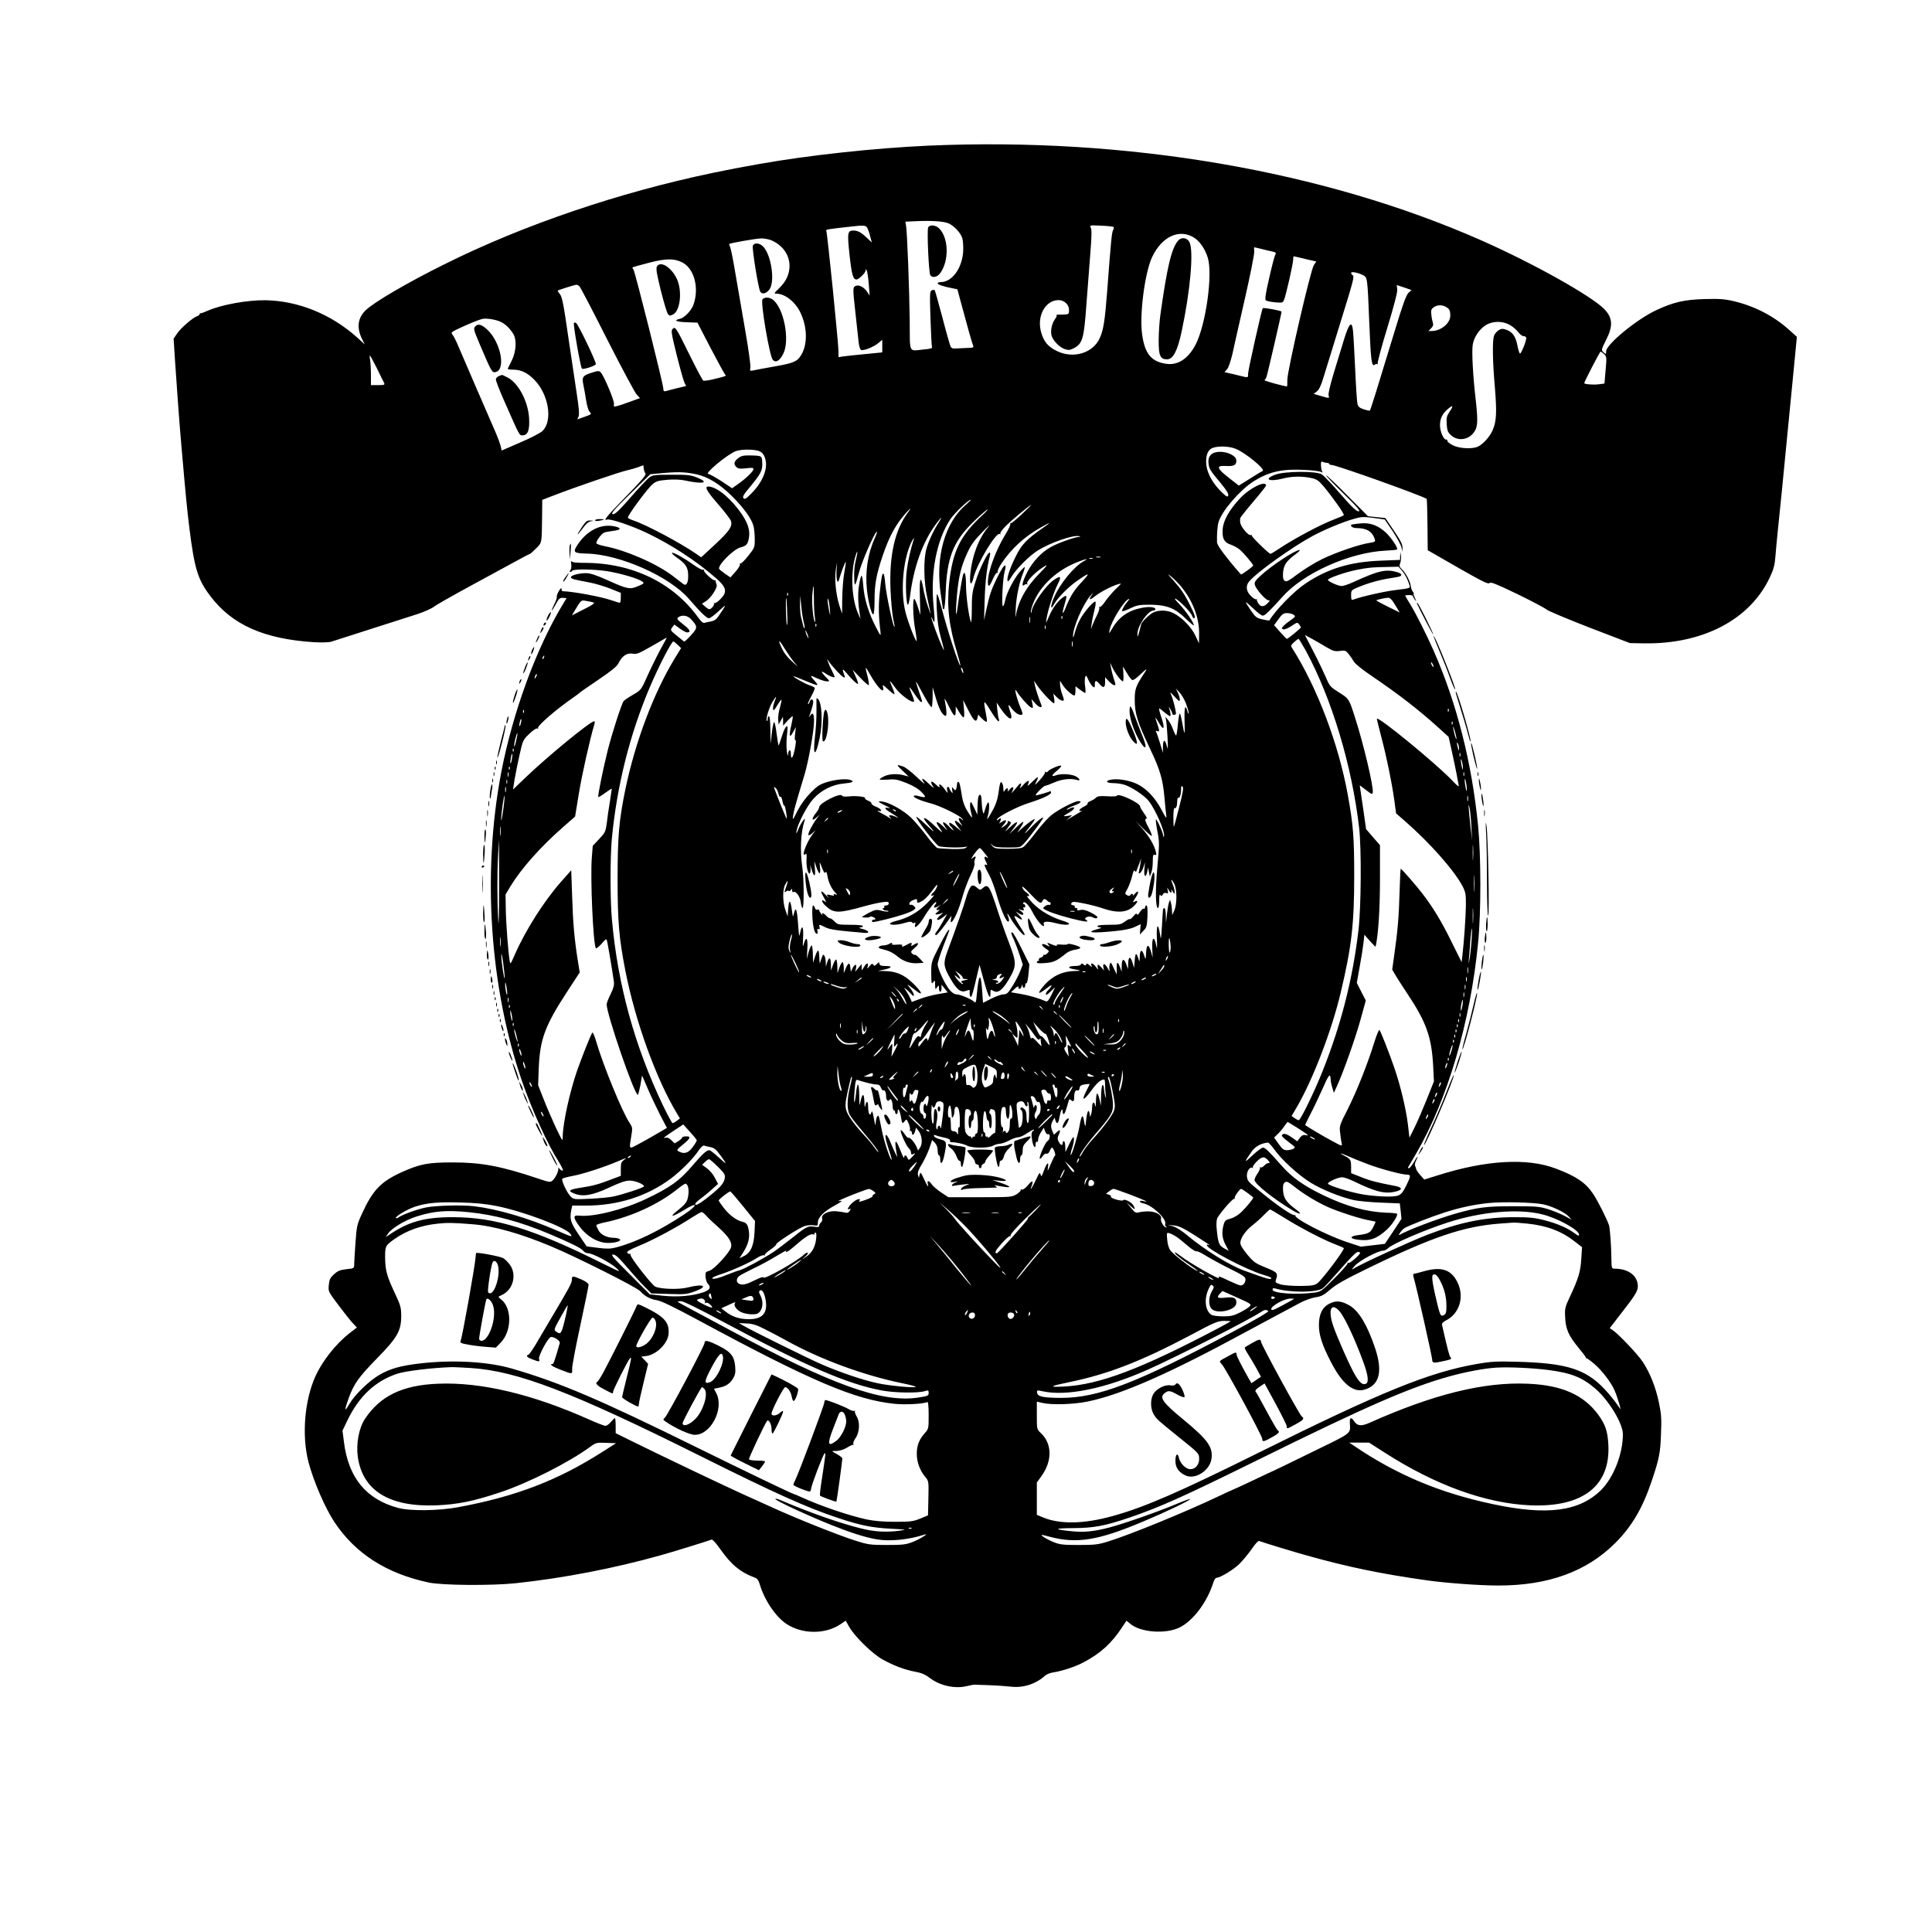 <?xml version="1.0" standalone="no"?>
<!DOCTYPE svg PUBLIC "-//W3C//DTD SVG 20010904//EN"
 "http://www.w3.org/TR/2001/REC-SVG-20010904/DTD/svg10.dtd">
<svg version="1.0" xmlns="http://www.w3.org/2000/svg"
 width="1500pt" height="1500pt" viewBox="0 0 1500 1500"
 preserveAspectRatio="xMidYMid meet">
<g transform="translate(0,1500) scale(0.1,-0.1)"
fill="#000000" stroke="none">
<path d="M7205 13869 c-417 -19 -927 -74 -1315 -143 -169 -30 -207 -38 -350
-67 -735 -153 -1476 -405 -2090 -711 -288 -143 -548 -295 -612 -358 -62 -61
-70 -136 -26 -224 l20 -40 -58 53 c-203 182 -457 285 -712 290 -141 2 -345
-35 -448 -81 -27 -12 -52 -21 -56 -20 -5 1 -8 -2 -8 -7 0 -5 -9 -12 -20 -16
-32 -10 -123 -89 -154 -133 l-28 -41 11 -173 c14 -213 37 -525 51 -678 34
-389 43 -481 61 -625 39 -311 65 -396 163 -524 168 -222 415 -332 803 -357 61
-3 115 -2 135 4 30 10 429 138 668 214 52 17 111 43 130 58 19 15 150 89 290
165 140 76 299 162 353 192 53 29 99 53 102 53 3 0 24 19 47 42 47 47 44 34
47 260 l1 117 83 32 c178 69 518 185 582 199 22 5 58 15 80 23 l40 15 3 -26
c2 -15 8 -32 14 -39 7 -9 -34 -58 -151 -177 -149 -153 -182 -193 -148 -180 24
9 191 -47 312 -105 188 -90 381 -216 532 -348 84 -73 92 -108 38 -163 -21 -22
-43 -36 -49 -33 -6 3 -8 2 -3 -2 8 -9 -20 -45 -36 -45 -6 0 -21 10 -34 22
l-23 21 30 19 c38 22 93 107 84 128 -4 8 -7 20 -7 27 0 7 -3 10 -7 8 -12 -7
-91 66 -84 77 4 7 2 8 -4 4 -7 -4 -40 12 -74 37 -84 59 -157 99 -170 95 -5 -2
8 -16 29 -31 76 -53 94 -78 96 -140 2 -60 -13 -89 -37 -72 -7 6 -44 34 -82 63
-126 96 -361 199 -531 232 -35 7 -63 17 -63 23 0 21 42 76 63 83 12 4 44 9 72
13 58 7 62 22 8 34 -107 23 -214 -30 -289 -143 -38 -58 -31 -65 70 -68 256 -5
644 -177 794 -351 92 -106 138 -151 156 -151 10 0 45 26 79 58 61 57 61 54 -3
-40 -18 -27 -34 -38 -60 -43 -19 -3 -42 -8 -51 -11 -10 -3 -27 12 -47 40 -195
272 -515 426 -884 426 -67 0 -98 4 -102 13 -4 6 -4 -3 -1 -22 3 -19 0 -40 -6
-47 -8 -10 -8 -14 -1 -14 6 0 13 4 16 9 9 14 165 12 266 -3 103 -16 244 -57
275 -80 19 -14 18 -16 -29 -36 -63 -28 -84 -25 -236 44 -91 41 -137 56 -170
56 -58 0 -122 -18 -117 -33 4 -12 16 -15 147 -40 42 -8 112 -29 158 -47 l82
-33 0 -38 c0 -22 -4 -39 -8 -39 -5 0 -34 9 -66 20 -83 28 -292 67 -378 70 -5
0 -8 8 -8 18 0 11 -7 5 -21 -17 -11 -18 -18 -38 -16 -45 2 -6 -6 -32 -20 -58
-31 -63 -22 -62 13 2 23 43 31 50 55 48 l28 -2 -25 -41 c-209 -344 -393 -844
-483 -1315 -149 -785 -88 -1674 164 -2400 79 -227 198 -487 285 -623 21 -34
35 -64 29 -66 -6 -1 -17 5 -25 15 -9 11 -13 14 -10 8 8 -16 -18 -75 -42 -98
-20 -17 -23 -17 -124 17 -278 93 -431 122 -653 122 -192 0 -252 -12 -390 -73
-167 -75 -230 -140 -315 -326 -38 -83 -41 -97 -50 -225 -5 -75 -10 -150 -10
-167 0 -31 -1 -32 -61 -38 -49 -6 -67 -13 -96 -40 -30 -27 -36 -41 -40 -83 -5
-50 -5 -50 77 -159 45 -60 95 -123 112 -140 l29 -31 -60 -46 c-104 -82 -208
-214 -261 -330 -86 -190 -108 -462 -55 -668 39 -149 129 -357 202 -467 163
-245 404 -399 733 -469 105 -22 488 -25 675 -5 368 39 766 116 1125 217 81 22
362 109 396 122 6 2 36 -31 66 -74 85 -121 156 -180 269 -222 18 -6 29 -21 38
-52 37 -124 124 -252 207 -307 122 -81 301 -82 419 -3 l41 28 29 -51 c46 -77
179 -207 259 -251 85 -47 172 -80 255 -95 45 -8 75 -21 112 -49 79 -60 197
-85 289 -61 25 6 52 11 60 10 8 0 60 -2 115 -4 55 -2 128 -7 161 -11 97 -12
197 20 269 86 12 10 39 21 60 24 73 11 179 46 244 82 127 68 210 144 290 264
l37 56 28 -23 c79 -69 279 -83 386 -29 106 54 212 196 260 347 6 21 17 38 25
38 28 0 132 63 178 108 26 26 69 78 95 115 25 37 51 66 57 63 29 -11 280 -88
365 -111 323 -91 585 -145 940 -195 150 -21 408 -40 554 -40 389 0 687 109
910 333 128 130 210 269 281 482 57 169 66 214 71 360 5 120 3 155 -16 245
-24 117 -68 229 -126 317 -38 58 -188 216 -233 246 l-23 15 101 131 c112 144
124 168 115 218 -13 69 -81 112 -175 113 -26 0 -27 1 -28 78 -1 101 -11 232
-18 257 -13 43 -88 193 -124 246 -58 87 -132 137 -289 196 -222 85 -544 66
-916 -52 l-106 -33 -32 36 c-17 19 -31 40 -31 46 0 6 -4 16 -8 23 -4 7 -1 26
8 43 24 46 10 36 -19 -15 -15 -25 -31 -45 -37 -45 -6 0 -8 3 -6 8 2 4 30 50
61 104 244 417 423 1025 482 1638 24 239 23 674 0 910 -49 492 -165 949 -346
1360 -54 122 -132 278 -181 359 -22 34 -39 65 -39 67 0 2 14 4 30 4 17 0 30
-4 30 -8 0 -5 7 -17 15 -28 14 -17 14 -15 0 14 -8 17 -13 32 -9 32 4 0 1 7 -6
16 -8 8 -15 29 -17 46 -4 36 -41 104 -71 131 -17 16 -19 23 -10 47 5 16 8 41
5 57 l-4 28 -2 -31 -1 -31 -152 -6 c-236 -9 -413 -63 -584 -179 -87 -58 -231
-205 -279 -286 -1 -1 -25 3 -53 9 -46 11 -55 18 -89 68 -55 81 -53 83 15 19
33 -32 67 -58 76 -58 17 0 54 36 151 144 164 187 523 347 804 361 46 2 86 6
88 9 10 10 -46 93 -89 133 -62 56 -122 77 -200 69 -34 -3 -63 -8 -66 -10 -11
-11 12 -26 41 -26 78 0 122 -27 141 -86 6 -19 2 -22 -41 -29 -81 -12 -262 -74
-368 -126 -56 -27 -140 -79 -188 -115 -75 -56 -90 -64 -103 -53 -12 10 -15 26
-12 66 5 58 27 89 102 144 21 16 33 29 26 29 -33 0 -218 -121 -302 -199 -43
-40 -50 -51 -45 -72 8 -33 84 -119 104 -119 14 0 14 -3 -2 -20 -29 -32 -55
-35 -73 -8 -9 12 -15 28 -14 33 2 6 0 7 -4 2 -4 -4 -23 7 -41 25 -38 36 -43
80 -15 113 58 70 330 265 492 353 91 49 232 108 320 133 57 17 75 18 153 8
l88 -12 62 -91 c33 -50 64 -107 68 -126 l7 -35 1 33 c1 25 -15 56 -66 131
l-67 99 -68 7 -67 7 -158 159 c-86 87 -161 159 -167 159 -5 0 54 -63 133 -140
113 -111 137 -140 119 -140 -17 0 -54 35 -141 135 -65 75 -130 143 -144 152
-41 27 -289 25 -361 -2 -94 -35 -52 -58 56 -31 70 19 151 20 221 5 43 -9 58
-19 95 -62 78 -94 167 -220 159 -227 -4 -4 -34 -17 -65 -29 -103 -37 -319
-152 -440 -233 -31 -21 -60 -38 -64 -38 -12 0 -149 134 -146 143 1 5 -2 6 -7
3 -14 -9 -70 54 -80 89 -4 17 -4 37 0 46 5 9 51 67 104 129 52 61 95 116 95
120 0 44 -128 -19 -203 -100 -84 -90 -130 -173 -134 -240 -5 -70 11 -101 61
-118 21 -7 53 -24 70 -38 31 -26 106 -114 106 -125 0 -6 -85 -69 -94 -69 -2 0
-46 50 -95 111 -60 74 -91 121 -92 138 -2 66 3 129 13 161 27 85 164 244 268
311 83 53 156 79 249 89 83 9 258 -1 282 -16 8 -5 9 -3 4 6 -4 7 -8 28 -9 47
-1 26 2 32 14 27 8 -4 23 -7 33 -8 9 0 17 -4 17 -8 0 -4 9 -8 19 -8 35 0 719
-244 738 -264 2 -2 5 -93 6 -201 l2 -197 235 -135 c189 -108 236 -131 245
-120 8 11 48 -5 215 -85 113 -55 215 -109 227 -120 12 -11 163 -74 335 -141
l313 -120 110 -2 c456 -7 820 184 974 508 31 65 40 98 45 162 3 44 13 145 21
225 15 139 35 341 75 755 10 105 30 311 45 460 l26 270 -58 52 c-119 108 -267
185 -429 224 -76 18 -111 20 -234 17 -154 -5 -238 -24 -370 -86 -150 -69 -390
-266 -390 -320 0 -24 -1 -25 -20 -7 -19 17 -19 18 20 96 55 108 51 170 -12
237 -99 103 -551 356 -953 534 -1228 543 -2755 805 -4300 737z m159 -603 c42
-18 93 -72 107 -114 6 -20 9 -66 7 -106 -9 -129 -86 -236 -173 -236 -14 0 -25
-4 -25 -10 0 -9 45 -25 114 -38 l39 -8 28 -104 c49 -183 86 -314 94 -332 6
-16 1 -18 -36 -19 -24 -1 -63 -3 -87 -4 -36 -3 -45 0 -53 18 -5 12 -34 113
-63 225 -30 112 -56 206 -59 209 -4 3 -14 3 -23 -1 -15 -6 -16 -25 -10 -217 4
-116 9 -216 12 -223 4 -10 -13 -15 -63 -19 -121 -12 -108 -39 -110 221 -3 253
-20 702 -29 744 l-5 27 88 4 c118 5 209 -1 247 -17z m-634 -30 c6 -8 18 -38
25 -67 l14 -52 -37 35 c-44 43 -72 58 -105 58 -47 0 -50 -15 -31 -191 17 -152
27 -189 54 -189 17 0 70 52 70 68 1 15 2 15 9 2 5 -8 12 -55 16 -105 l7 -90
-23 34 c-27 38 -69 55 -93 37 -14 -10 -14 -29 4 -191 11 -99 22 -206 26 -238
4 -37 11 -60 20 -64 20 -8 99 24 134 54 l30 25 0 -49 0 -49 -132 -13 c-73 -7
-150 -15 -170 -18 l-38 -6 0 45 c0 60 -87 926 -95 937 -5 9 13 12 175 30 113
13 127 12 140 -3z m1916 2 c3 -4 1 -15 -4 -25 -10 -18 -16 -74 -47 -488 -17
-217 -28 -286 -56 -349 -52 -118 -206 -164 -334 -101 -68 33 -100 71 -121 143
-37 126 31 252 135 252 44 0 81 -35 81 -76 0 -32 -2 -34 -37 -36 -21 0 -44 -1
-51 -1 -7 1 -11 -1 -8 -4 3 -3 -4 -19 -15 -34 -23 -33 -34 -87 -25 -123 9 -38
62 -93 102 -106 29 -10 40 -9 72 7 66 34 78 75 96 328 9 121 23 303 31 404 11
133 12 189 4 203 -11 20 -9 20 80 16 50 -2 93 -7 97 -10z m626 -84 c44 -28 85
-89 105 -154 40 -129 -14 -515 -92 -671 -57 -112 -137 -166 -228 -154 -117 16
-168 77 -189 225 -23 152 20 483 77 604 76 161 213 223 327 150z m-3287 -18
c91 -38 145 -114 145 -202 -1 -64 -27 -120 -81 -172 -39 -37 -42 -42 -21 -42
66 0 147 -64 186 -146 55 -115 57 -248 6 -331 -30 -50 -58 -62 -206 -88 -77
-14 -151 -27 -166 -31 -26 -5 -27 -4 -22 23 3 15 -15 145 -40 288 -25 143 -59
341 -76 440 -16 99 -35 191 -40 204 -6 13 -9 25 -8 27 7 7 207 42 246 43 23 1
58 -6 77 -13z m3814 -70 c31 -8 68 -17 84 -20 23 -5 26 -10 18 -25 -6 -9 -27
-90 -47 -180 -27 -114 -34 -165 -27 -172 6 -6 38 -13 71 -16 57 -5 62 -4 71
18 15 35 71 282 71 313 0 14 2 26 4 26 2 0 31 -6 63 -14 32 -8 70 -17 86 -20
l27 -6 -19 -28 c-25 -35 -205 -815 -206 -889 0 -29 -1 -53 -2 -53 -22 0 -183
44 -176 49 5 3 13 14 16 25 8 20 117 494 117 506 0 8 -139 34 -146 27 -8 -8
-114 -481 -114 -509 0 -33 4 -32 -69 -14 -31 8 -69 17 -85 20 l-29 7 20 22
c11 13 28 62 41 117 11 52 55 246 97 430 42 184 75 350 73 368 -2 17 -2 32 0
32 2 0 30 -6 61 -14z m-4501 -104 c94 -48 133 -204 84 -333 -17 -43 -70 -97
-102 -104 -55 -12 -31 -24 53 -27 l82 -3 101 -195 c56 -107 107 -200 113 -207
12 -13 14 -12 -92 -38 -37 -9 -72 -13 -77 -10 -6 4 -53 92 -105 197 -109 221
-112 225 -133 204 -13 -13 -9 -37 32 -203 26 -103 53 -200 60 -214 l13 -26
-71 -17 c-39 -10 -79 -20 -88 -23 -14 -3 -18 2 -18 20 0 34 -220 910 -232 925
-6 7 -9 14 -7 16 2 2 58 18 124 35 134 35 200 36 263 3z m5284 -98 c35 -18 35
-17 49 -369 12 -297 18 -346 43 -326 7 6 17 7 21 3 5 -4 5 -2 1 5 -3 6 30 132
75 278 53 174 80 278 77 299 l-4 33 58 -19 57 -20 -23 -21 c-18 -17 -44 -87
-106 -292 -139 -458 -189 -617 -194 -622 -3 -3 -24 1 -47 9 -34 11 -45 20 -50
44 -4 16 -12 142 -18 279 -6 138 -14 269 -17 293 -9 74 -30 52 -68 -70 -19
-62 -55 -182 -81 -265 -27 -90 -44 -161 -40 -173 8 -24 7 -24 -61 -4 l-55 16
25 19 c17 14 33 46 51 107 15 48 72 233 127 412 110 355 115 374 99 384 -6 4
-11 12 -11 17 0 13 53 3 92 -17z m-6081 -90 c8 -9 105 -195 215 -413 111 -218
213 -409 227 -424 l26 -28 -22 -8 c-93 -34 -136 -49 -158 -54 -23 -6 -26 -4
-22 16 5 23 -78 220 -103 246 -12 13 -21 13 -68 -2 -72 -23 -79 -33 -67 -93 6
-27 15 -82 22 -123 6 -42 18 -80 28 -90 16 -16 14 -18 -40 -37 l-57 -20 10 22
c7 15 3 69 -16 190 -14 93 -41 277 -61 409 -42 292 -51 334 -72 357 -9 10 -14
20 -12 22 6 5 131 45 145 45 6 1 18 -6 25 -15z m6722 -155 c30 -16 37 -28 37
-70 0 -59 -73 -119 -145 -119 l-25 0 21 21 c15 15 19 27 14 42 -4 12 -10 41
-12 63 -4 35 -1 44 18 58 27 19 62 21 92 5z m-7333 -119 c37 -19 66 -47 95
-92 28 -45 23 -137 -11 -206 -16 -31 -30 -60 -32 -64 -2 -5 16 -8 41 -8 61 0
110 -23 163 -76 114 -114 148 -320 66 -400 -15 -15 -92 -55 -172 -89 l-145
-63 -7 31 c-4 18 -22 68 -41 112 -19 44 -88 202 -152 350 -64 149 -128 297
-142 330 -14 33 -32 68 -40 77 -14 16 -10 20 63 54 88 40 139 60 169 68 33 7
107 -5 145 -24z m7834 -24 c23 -13 51 -38 64 -55 12 -17 31 -31 42 -31 11 0
20 -7 20 -15 0 -25 -41 -125 -49 -120 -5 2 -14 31 -20 64 -14 70 -39 105 -87
121 -29 10 -39 9 -60 -5 -14 -9 -29 -27 -34 -41 -14 -37 -12 -195 6 -399 16
-196 13 -266 -17 -335 -22 -50 -70 -104 -111 -126 -43 -22 -146 -18 -198 9
-25 12 -44 28 -43 35 2 6 -2 11 -9 9 -19 -3 -48 63 -48 111 0 52 19 91 61 126
41 35 46 28 14 -20 -23 -34 -26 -47 -23 -98 4 -51 9 -63 36 -87 55 -49 142
-33 182 34 24 39 25 88 6 257 -20 172 -30 358 -22 412 9 58 48 118 99 152 55
35 133 36 191 2z m730 -225 c20 -19 21 -25 12 -124 l-9 -105 -47 -6 c-40 -5
-110 1 -110 9 0 11 121 245 127 245 4 0 16 -9 27 -19z m-9529 -108 c26 -54 52
-106 57 -115 7 -16 2 -18 -47 -18 l-55 0 0 78 c0 42 -3 94 -6 115 -4 20 -5 37
-2 37 2 0 26 -44 53 -97z m6670 -628 c76 -31 235 -162 208 -172 -7 -2 -51 -29
-98 -59 l-87 -54 -59 46 c-116 89 -123 111 -38 106 61 -4 83 10 77 49 -4 30
-66 61 -123 61 -65 1 -99 -31 -92 -89 5 -44 9 -52 101 -162 40 -49 56 -76 52
-88 -6 -14 -13 -10 -48 23 -70 67 -114 145 -122 213 -7 61 7 109 36 127 37 23
136 23 193 -1z m-3695 -20 c20 -10 33 -28 41 -55 24 -79 -20 -186 -114 -278
-35 -35 -46 -40 -55 -30 -9 11 3 31 53 90 82 99 97 127 93 187 -3 53 -2 53
-95 55 -48 1 -68 -3 -90 -20 -34 -26 -39 -46 -17 -69 14 -14 28 -16 76 -11 45
6 58 4 58 -6 0 -17 -59 -74 -121 -117 l-45 -32 -84 56 c-47 30 -92 55 -100 55
-37 0 150 155 215 178 46 16 152 14 185 -3z m-495 -177 c90 -19 183 -76 276
-168 95 -94 157 -181 170 -238 5 -20 9 -66 9 -101 0 -61 -2 -65 -51 -127 -28
-35 -55 -62 -60 -59 -5 4 -7 0 -4 -7 2 -7 -13 -33 -35 -57 l-39 -44 -41 28
c-22 16 -43 32 -46 37 -16 26 109 153 165 168 47 12 57 24 66 76 9 57 -8 111
-55 181 -80 117 -183 205 -251 215 -45 6 -29 -27 66 -136 53 -61 98 -120 101
-133 11 -41 -15 -78 -124 -180 l-108 -100 -34 24 c-124 86 -392 229 -492 262
-21 7 -40 16 -43 21 -7 12 151 227 193 262 26 22 45 27 114 33 49 4 103 2 133
-5 143 -31 199 -19 98 22 -52 20 -74 23 -200 22 -127 0 -146 -2 -170 -20 -16
-11 -82 -81 -147 -156 -94 -107 -123 -134 -139 -130 -16 4 8 32 136 158 l156
152 63 6 c147 14 202 13 293 -6z m2097 -234 c-168 -143 -242 -410 -197 -704 8
-52 15 -98 15 -102 0 -5 4 -8 9 -8 4 0 11 64 14 143 9 251 58 378 197 518 47
47 101 96 120 109 19 13 3 -7 -37 -44 -169 -157 -227 -277 -254 -526 -19 -176
-1 -333 62 -537 16 -53 27 -98 25 -100 -9 -9 -106 291 -150 464 -12 45 -25 85
-30 90 -5 4 -6 -46 -3 -117 4 -90 13 -151 31 -218 30 -107 32 -121 10 -72 -27
59 -84 214 -83 225 0 6 5 -1 10 -14 17 -43 19 -16 8 95 -27 264 21 518 129
682 31 47 141 152 159 152 4 0 -12 -16 -35 -36z m432 -76 c-43 -40 -81 -72
-86 -70 -5 1 -7 -2 -4 -7 3 -5 -14 -42 -39 -82 -73 -119 -135 -286 -135 -366
0 -47 12 -41 39 22 13 31 28 52 34 48 6 -3 7 -1 3 5 -4 7 9 37 29 67 77 115
179 209 306 280 81 46 85 44 13 -6 -119 -83 -160 -125 -201 -206 -46 -88 -76
-174 -71 -200 2 -13 11 -5 30 27 34 59 138 163 202 204 100 63 279 125 325
113 12 -3 10 -5 -5 -6 -33 -2 -160 -47 -215 -78 -72 -39 -144 -116 -184 -196
-37 -73 -47 -119 -22 -98 8 6 17 8 21 4 4 -4 4 0 1 8 -7 18 77 100 136 133 26
16 19 4 -35 -50 -108 -109 -171 -221 -190 -339 -3 -16 -3 11 0 60 4 90 29 210
59 280 8 21 13 40 11 42 -2 2 -20 -15 -40 -39 -45 -53 -104 -168 -112 -220 -4
-21 -11 -41 -17 -45 -13 -8 -2 217 13 270 6 22 9 41 6 45 -9 8 -30 -24 -69
-103 -41 -85 -53 -120 -78 -233 l-19 -87 5 160 c4 141 17 248 40 338 4 15 3
27 -2 27 -16 0 -81 -133 -109 -225 -25 -78 -29 -107 -29 -212 0 -67 -3 -113
-7 -102 -17 46 -38 202 -38 287 0 84 -11 118 -24 75 -6 -21 -32 -174 -42 -253
-13 -99 -16 -33 -5 93 14 153 33 230 81 334 30 65 54 98 120 165 45 46 64 61
41 34 -74 -88 -125 -224 -138 -368 -7 -80 9 -92 26 -20 28 109 175 353 203
336 6 -4 8 -3 5 3 -4 6 14 32 41 58 45 46 189 165 198 165 2 0 -30 -33 -72
-72z m-887 10 c-99 -133 -144 -332 -133 -593 3 -88 13 -189 20 -225 8 -36 13
-66 11 -68 -9 -10 -64 248 -72 336 -3 40 -9 75 -13 77 -11 7 -17 -25 -30 -150
-10 -99 -9 -180 6 -300 4 -38 2 -36 -36 37 -56 108 -89 216 -97 314 -3 46 -9
84 -14 84 -4 0 -13 -32 -19 -72 -11 -65 -9 -137 6 -231 l5 -32 -16 35 c-53
114 -63 318 -24 450 19 62 21 41 4 -28 -10 -36 -15 -90 -13 -134 3 -81 6 -79
37 37 24 88 115 298 137 316 8 6 0 -18 -16 -54 -53 -117 -74 -259 -59 -397 11
-97 35 -190 49 -190 6 0 10 45 10 109 0 124 14 202 63 346 52 154 104 248 186
338 34 37 37 34 8 -5z m244 -70 c-39 -59 -79 -143 -97 -204 -25 -83 -23 -258
5 -384 11 -52 23 -106 26 -120 2 -14 -6 9 -20 50 -14 41 -31 105 -37 143 -20
110 -31 79 -26 -70 l4 -138 -20 63 c-11 34 -23 62 -28 62 -14 0 -9 -153 8
-240 8 -45 13 -84 11 -87 -8 -7 -67 145 -87 225 -43 168 -16 438 56 561 9 15
13 18 9 6 -24 -75 -46 -172 -55 -245 -12 -87 -5 -274 10 -265 4 3 11 31 15 62
28 230 99 427 203 566 41 54 54 63 23 15z m1252 -275 c-7 -2 -21 -2 -30 0 -10
3 -4 5 12 5 17 0 24 -2 18 -5z m-60 -10 c-7 -2 -19 -2 -25 0 -7 3 -2 5 12 5
14 0 19 -2 13 -5z m-68 -20 c-72 -37 -184 -172 -230 -278 -29 -64 -31 -112 -3
-59 27 49 106 131 172 178 104 74 116 74 49 2 -65 -69 -93 -113 -130 -206 -25
-63 -30 -47 -8 26 22 72 20 79 -14 55 -40 -29 -81 -85 -108 -150 -23 -54 -24
-55 -18 -16 10 66 55 206 86 267 32 63 25 72 -25 38 -66 -43 -173 -196 -177
-250 0 -8 -3 -10 -5 -4 -3 6 4 34 14 61 56 148 192 273 368 337 52 19 66 19
29 -1z m-1860 -89 c-8 -43 -15 -133 -16 -199 l-1 -120 -20 60 c-28 87 -40 208
-29 280 l10 60 -4 -65 c-4 -70 8 -112 20 -69 13 50 48 140 51 136 3 -2 -3 -39
-11 -83z m4331 14 c25 -31 43 -66 58 -114 6 -20 1 -22 -100 -34 -91 -10 -279
-53 -336 -75 -15 -6 -18 -1 -18 33 0 38 2 40 48 60 76 33 172 60 251 72 41 6
78 13 82 16 18 11 8 23 -28 33 -84 24 -142 10 -335 -78 -37 -17 -78 -31 -90
-31 -29 0 -108 36 -108 48 0 13 132 59 220 77 96 19 125 21 237 23 l91 2 28
-32z m-1716 -122 c90 -109 140 -239 140 -363 l-1 -78 -28 60 c-31 66 -103 140
-169 174 -47 24 -108 27 -155 7 -29 -12 -96 -77 -97 -94 -1 -4 -7 -29 -15 -57
-11 -42 -14 -45 -14 -19 -2 62 81 184 125 184 8 0 14 4 14 10 0 17 -45 22
-103 11 -103 -19 -178 -70 -228 -155 -29 -49 -30 -50 -24 -16 14 71 121 240
152 240 3 0 -3 -10 -14 -22 -24 -27 -46 -68 -40 -74 2 -2 31 8 63 23 52 25 71
28 154 28 127 -1 191 -26 274 -106 33 -32 62 -57 64 -54 9 8 -61 112 -111 164
-34 35 -44 49 -27 41 32 -17 117 -105 125 -130 3 -11 11 -20 16 -20 13 0 4 32
-32 102 -42 85 -71 127 -130 193 -47 51 -49 55 -15 28 21 -17 55 -52 76 -77z
m-504 -16 c-24 -23 -61 -65 -82 -95 -20 -30 -41 -52 -47 -48 -6 3 -7 1 -3 -5
4 -6 -3 -30 -15 -54 -12 -23 -28 -58 -35 -77 l-14 -36 6 45 c3 25 13 71 21
103 9 32 12 61 8 65 -11 11 -93 -84 -122 -142 -15 -28 -32 -73 -39 -101 -8
-32 -13 -41 -13 -24 -2 65 77 248 135 314 20 22 26 27 15 11 -32 -44 -25 -51
18 -17 53 42 161 95 203 100 4 1 -12 -17 -36 -39z m-2347 -76 c0 -53 3 -117 7
-143 4 -25 4 -43 1 -40 -13 12 -26 147 -20 212 3 37 7 67 9 67 2 0 3 -43 3
-96z m-202 24 c-3 -8 -6 -5 -6 6 -1 11 2 17 5 13 3 -3 4 -12 1 -19z m123 -208
c6 -23 9 -44 6 -47 -3 -3 -8 8 -11 23 -4 16 -11 45 -16 64 -5 19 -8 64 -8 100
l2 65 8 -81 c4 -45 13 -100 19 -124z m-128 65 c3 -60 1 -99 -3 -85 -7 24 -11
225 -4 205 2 -5 5 -59 7 -120z m331 35 c4 -45 3 -54 -2 -30 -13 55 -21 127
-12 110 5 -8 11 -44 14 -80z m4389 33 l35 -58 -92 45 c-51 25 -91 47 -89 49 5
5 66 19 90 20 16 1 31 -14 56 -56z m-6222 18 c10 -4 -17 -22 -78 -52 l-92 -47
22 37 c53 87 48 83 92 75 23 -3 48 -9 56 -13z m5434 -94 c16 -12 15 -15 -22
-41 -22 -15 -48 -36 -58 -47 -15 -17 -15 -19 -1 -25 10 -3 35 7 63 25 44 30
47 31 60 14 7 -10 14 -21 14 -24 0 -7 -100 -89 -109 -89 -3 0 -27 24 -52 53
l-47 53 34 47 c29 40 39 47 67 47 18 0 41 -6 51 -13z m-4680 -33 c54 -59 54
-67 1 -126 -26 -29 -50 -51 -54 -49 -3 2 -29 23 -57 46 -50 41 -51 42 -35 64
l17 22 42 -31 c23 -16 48 -30 56 -30 34 0 23 22 -29 62 -49 38 -53 44 -38 56
28 20 70 14 97 -14z m2633 -26 c-2 -13 -4 -5 -4 17 -1 22 1 32 4 23 2 -10 2
-28 0 -40z m250 30 c-3 -8 -6 -5 -6 6 -1 11 2 17 5 13 3 -3 4 -12 1 -19z
m-1910 -60 c-3 -8 -6 -5 -6 6 -1 11 2 17 5 13 3 -3 4 -12 1 -19z m1780 -20
c-3 -7 -5 -2 -5 12 0 14 2 19 5 13 2 -7 2 -19 0 -25z m-1843 -58 c5 -17 4 -20
-2 -10 -5 8 -13 26 -16 40 -5 17 -4 20 2 10 5 -8 13 -26 16 -40z m4023 -84
c53 -31 67 -35 105 -30 41 6 46 4 69 -24 13 -16 31 -42 40 -58 9 -17 67 -64
140 -113 212 -144 364 -262 520 -403 l76 -69 26 -117 c14 -64 31 -144 37 -177
6 -33 13 -70 15 -82 4 -16 -9 -6 -47 34 -121 129 -588 512 -588 482 0 -6 16
-70 35 -143 42 -160 80 -346 100 -486 l14 -105 68 -59 c198 -173 388 -389 450
-510 22 -44 25 -61 24 -150 -2 -97 -14 -272 -27 -384 l-6 -52 -78 157 c-78
159 -144 268 -228 377 -49 64 -160 191 -167 191 -2 0 -6 -83 -9 -185 -5 -188
-15 -301 -42 -491 l-15 -107 30 -51 c17 -28 57 -90 89 -138 146 -219 187 -335
199 -559 l6 -120 -58 -145 c-32 -79 -74 -177 -95 -218 l-37 -74 -12 102 c-15
122 -57 299 -104 436 -42 123 -107 287 -117 298 -4 5 -22 -38 -40 -95 -51
-167 -138 -384 -207 -521 -64 -125 -65 -130 -58 -185 3 -31 9 -68 12 -81 5
-22 1 -21 -83 25 -68 37 -175 100 -201 119 -1 0 16 37 39 81 23 43 65 132 94
196 50 115 63 131 65 79 0 -14 6 -44 13 -66 l12 -40 23 50 c51 111 143 371
183 515 l42 152 -35 68 -35 69 22 123 c13 68 26 152 30 187 l7 64 43 -49 c24
-27 44 -47 44 -44 21 90 34 289 34 527 l0 261 -54 62 -54 63 -17 121 c-10 66
-21 143 -25 170 l-7 49 49 -37 c43 -33 49 -36 52 -19 7 45 -71 375 -138 583
-46 144 -47 146 -124 194 -67 42 -73 49 -100 113 -16 37 -59 128 -97 201 l-68
132 52 -28 c29 -16 80 -45 114 -66z m-5172 -23 c-29 -54 -74 -146 -100 -204
-47 -105 -47 -106 -110 -143 -35 -20 -68 -42 -73 -49 -16 -20 -90 -249 -123
-380 -35 -139 -80 -359 -74 -365 2 -3 27 12 55 33 27 20 50 34 50 31 0 -4 -7
-49 -15 -101 -9 -52 -20 -127 -24 -166 -9 -66 -13 -74 -59 -123 l-50 -53 -7
-89 c-13 -154 10 -672 31 -706 3 -5 23 11 44 34 38 43 38 43 44 18 6 -25 43
-243 52 -310 4 -26 -2 -51 -25 -98 -17 -34 -31 -70 -31 -80 0 -76 215 -702
242 -702 3 0 12 34 20 75 l13 75 44 -102 c24 -57 68 -148 96 -204 l53 -101
-87 -51 c-47 -27 -112 -64 -143 -80 -66 -35 -64 -37 -47 66 11 65 10 69 -13
104 -56 82 -205 446 -259 631 -12 43 -26 74 -30 70 -10 -10 -83 -194 -121
-303 -57 -168 -107 -399 -109 -502 0 -43 0 -43 -51 62 -27 58 -70 157 -95 220
l-45 115 5 135 c9 219 48 326 216 584 l102 156 -15 93 c-26 161 -38 296 -44
501 l-7 199 -79 -89 c-135 -154 -277 -378 -360 -568 -33 -75 -34 -76 -39 -44
-11 62 -28 283 -30 398 l-2 115 39 65 c84 138 236 309 413 463 l88 77 29 177
c23 144 86 424 121 541 4 12 3 22 -2 22 -30 0 -368 -278 -534 -438 l-96 -92
12 77 c7 43 25 130 39 193 25 113 27 116 76 163 29 28 55 45 61 41 7 -4 9 -3
6 3 -9 15 139 144 268 233 28 19 52 38 55 41 3 4 68 49 145 101 102 69 145
104 157 129 29 57 64 81 108 74 34 -6 50 1 151 59 62 36 114 66 115 66 2 0
-21 -44 -51 -97z m5015 -8 c201 -373 356 -888 412 -1370 19 -165 16 -615 -5
-798 -45 -380 -134 -730 -278 -1092 -62 -156 -169 -377 -185 -382 -5 -1 -19 6
-32 15 l-24 18 38 64 c126 215 274 600 343 893 84 353 105 531 105 902 0 304
-7 397 -50 635 -72 395 -237 831 -431 1137 -13 19 -11 24 14 47 15 14 31 26
35 26 3 0 29 -43 58 -95z m-1813 38 c-3 -10 -5 -2 -5 17 0 19 2 27 5 18 2 -10
2 -26 0 -35z m-3066 11 l27 -26 -50 -81 c-163 -268 -305 -644 -382 -1012 -50
-243 -61 -366 -61 -700 0 -333 11 -460 61 -715 78 -396 241 -844 404 -1112
l19 -31 -24 -19 c-13 -10 -27 -18 -33 -18 -5 0 -38 62 -75 138 -219 459 -351
936 -396 1442 -14 147 -14 483 -1 625 39 413 140 816 297 1184 69 162 167 351
181 351 3 0 18 -12 33 -26z m835 -36 c21 -33 51 -77 68 -97 l30 -36 -29 25
c-48 42 -73 73 -95 117 -11 24 -20 45 -20 48 0 14 12 -1 46 -57z m-1873 -63
c-3 -9 -8 -14 -10 -11 -3 3 -2 9 2 15 9 16 15 13 8 -4z m2276 -107 c42 -46 68
-62 58 -35 -21 57 -18 61 15 22 41 -49 78 -85 89 -85 4 0 -3 25 -17 55 l-24
55 59 -62 c33 -35 62 -60 66 -57 3 4 -1 34 -9 67 -22 83 -20 85 17 19 58 -104
118 -164 103 -102 -6 22 -2 21 36 -15 24 -22 46 -40 51 -40 4 0 0 17 -9 38
-25 59 -26 62 -22 62 2 0 21 -25 43 -55 36 -49 127 -116 141 -102 3 2 -4 28
-16 56 -28 72 -26 72 21 2 22 -33 45 -61 50 -61 12 0 13 -4 -16 80 -32 95 -31
98 8 25 50 -94 81 -145 90 -145 4 0 7 35 8 78 l0 77 25 -85 c25 -85 49 -130
74 -138 13 -5 10 45 -6 128 -3 14 10 -7 29 -46 42 -87 57 -99 57 -47 l1 38 25
-42 c14 -24 30 -43 35 -43 6 0 7 28 3 68 l-6 67 42 -83 c42 -83 60 -96 70 -53
l5 23 20 -22 c11 -12 27 -26 36 -31 15 -8 15 -3 3 64 -21 108 -18 109 37 19
28 -45 55 -82 61 -82 6 0 7 8 3 18 -4 9 -9 42 -12 72 l-5 55 31 -46 c60 -89
103 -105 75 -27 -19 54 -18 68 3 38 24 -35 55 -59 76 -60 22 0 22 2 -7 74 -27
70 -44 145 -24 111 20 -36 90 -115 110 -126 19 -10 20 -9 14 27 l-8 37 27 -31
c29 -35 62 -44 50 -14 -19 45 -44 120 -50 152 l-7 35 27 -40 c31 -46 115 -135
128 -135 4 0 5 17 1 38 l-6 37 26 -27 c25 -26 56 -37 56 -20 0 4 -7 25 -15 47
-8 22 -14 54 -15 70 l0 30 19 -30 c19 -33 76 -85 92 -85 5 0 9 16 9 36 l0 36
34 -26 c19 -14 38 -26 41 -26 4 0 4 22 0 49 -4 28 -4 60 0 72 6 19 9 18 24
-17 10 -22 25 -45 34 -53 15 -12 17 -11 17 11 0 38 10 40 37 7 30 -35 43 -30
43 18 l0 35 29 -31 c27 -29 51 -40 51 -23 0 4 -6 25 -14 47 -7 22 -16 58 -20
80 l-7 40 19 -40 c19 -41 68 -105 80 -105 4 0 6 26 4 57 l-3 58 31 -52 c17
-29 36 -53 43 -53 7 0 26 12 43 28 72 67 79 70 46 22 -63 -95 -72 -120 -72
-200 0 -111 20 -175 123 -392 73 -154 94 -225 107 -361 5 -61 12 -128 15 -147
3 -30 -2 -24 -36 41 -57 109 -138 187 -225 216 -66 22 -136 29 -181 17 -35
-10 -17 -24 30 -24 23 0 60 -5 81 -11 56 -15 160 -84 194 -127 55 -69 130
-245 119 -275 -3 -7 -6 -5 -6 5 -1 24 -50 132 -57 126 -2 -3 3 -44 12 -92 16
-81 16 -97 0 -275 -17 -183 -15 -321 5 -321 5 0 9 26 9 58 0 36 3 52 9 43 7
-11 11 -10 19 4 6 12 16 16 27 11 14 -5 16 -2 11 21 -5 26 -5 27 6 6 13 -27
30 -31 22 -5 -3 9 2 6 10 -8 14 -24 15 -24 16 -4 0 12 -7 38 -15 58 -19 45
-11 47 12 4 22 -43 22 -159 0 -208 l-16 -35 -2 35 c0 19 -4 46 -8 60 l-7 25
-9 -25 c-5 -14 -11 -54 -15 -90 l-7 -65 -2 58 c0 31 -5 57 -11 57 -5 0 -11 -8
-11 -17 -1 -10 -5 -67 -8 -128 -7 -105 -7 -108 -15 -57 -15 93 -29 73 -24 -34
3 -82 2 -91 -6 -51 -15 75 -34 60 -30 -25 l3 -73 -12 44 c-19 66 -35 63 -39
-6 -3 -57 -3 -57 -14 -24 -16 54 -34 51 -35 -6 -1 -40 -2 -44 -9 -21 -17 55
-25 54 -30 -7 l-5 -60 -13 43 c-16 52 -32 46 -33 -11 l-1 -42 -12 34 c-19 53
-36 51 -37 -6 l-1 -48 -11 32 c-19 51 -27 50 -27 -3 l0 -49 -24 50 c-20 45
-24 48 -30 28 -4 -13 -5 -33 -1 -45 3 -13 -4 -6 -15 15 -22 40 -41 42 -33 4
l5 -22 -20 23 c-11 12 -23 22 -27 22 -4 0 -5 -10 -2 -22 5 -21 4 -20 -14 5
-23 30 -45 37 -35 10 6 -14 3 -14 -15 3 -16 14 -23 16 -26 6 -4 -10 -8 -10
-21 0 -12 10 -16 10 -19 1 -3 -8 -22 -13 -49 -13 -54 0 -58 -17 -6 -25 59 -10
61 -13 6 -14 -103 -2 -185 -44 -254 -131 -39 -50 -27 -51 35 -4 32 25 44 30
37 17 -6 -11 -18 -25 -26 -33 -9 -7 -16 -20 -16 -28 0 -11 11 -5 36 19 l36 34
-28 -58 c-21 -43 -32 -56 -44 -51 -52 23 -130 46 -195 57 l-76 13 30 28 c16
15 28 22 28 14 -3 -23 18 -20 25 4 4 16 6 18 7 6 1 -25 21 -22 21 3 0 11 4 18
9 15 5 -3 12 29 16 70 l7 77 -61 123 c-33 68 -65 124 -71 124 -13 0 -14 0 14
-61 13 -30 33 -84 45 -121 l22 -67 -23 -58 c-13 -32 -41 -84 -61 -115 -31 -49
-41 -58 -66 -58 -16 0 -58 -15 -94 -33 l-65 -33 -7 98 c-10 142 -26 130 -41
-30 -6 -67 -8 -72 -23 -58 -23 21 -108 56 -136 56 -14 0 -34 13 -51 33 -37 44
-94 165 -94 200 0 16 20 80 45 144 25 63 45 117 45 119 0 21 -30 -26 -80 -127
-60 -118 -60 -119 -60 -206 1 -80 2 -86 15 -69 14 19 15 17 15 -20 1 -36 2
-38 15 -20 14 19 15 19 15 -7 0 -15 5 -27 10 -27 6 0 10 12 10 28 l0 27 24
-30 24 -30 -74 -13 c-41 -7 -104 -23 -140 -37 l-65 -24 -11 27 c-7 15 -21 41
-32 57 -20 29 -20 29 -1 15 11 -8 27 -24 37 -35 32 -39 31 -4 -2 38 -35 43
-34 43 38 -12 65 -51 52 -14 -21 56 -70 67 -128 92 -221 94 l-51 1 44 9 c65
13 75 29 19 29 -36 0 -47 4 -50 17 -3 15 -5 15 -21 -2 -15 -15 -20 -16 -27 -5
-7 11 -13 9 -29 -11 -20 -24 -20 -24 -14 -1 7 31 -9 28 -29 -5 l-17 -28 -1 25
-1 25 -25 -30 -25 -30 7 28 c3 15 2 27 -3 27 -6 0 -16 -12 -24 -27 l-13 -28
-4 33 c-4 42 -16 41 -35 -5 l-16 -38 0 43 c-1 23 -5 42 -10 42 -5 0 -16 -19
-24 -42 l-15 -43 -1 53 c-1 28 -5 52 -10 52 -5 0 -16 -19 -24 -42 l-15 -43 -1
48 c-1 55 -14 61 -29 15 l-10 -33 -1 35 c-1 19 -5 42 -11 50 -7 12 -11 10 -18
-10 -5 -14 -12 -34 -15 -45 -2 -11 -5 6 -6 38 0 31 -5 57 -9 57 -5 0 -16 -21
-24 -47 l-16 -48 -1 68 c-1 37 -5 67 -10 67 -4 0 -15 -24 -23 -52 l-14 -53 4
78 c5 84 -8 104 -27 40 -9 -32 -10 -26 -6 45 5 88 -8 111 -23 40 -7 -39 -9
-31 -16 70 -8 113 -18 139 -32 80 -8 -32 -8 -31 -15 19 -11 87 -23 96 -29 23
l-5 -65 -17 49 c-22 61 -23 157 -3 196 22 43 27 37 10 -11 -18 -51 -18 -54 -2
-40 8 6 17 8 21 4 4 -4 11 -1 16 7 8 13 10 12 10 -3 0 -10 4 -16 9 -13 19 12
53 -34 58 -79 3 -25 10 -45 14 -45 12 0 11 230 -2 315 -19 132 -12 277 17 361
15 42 -27 -12 -47 -62 -16 -41 -19 -43 -15 -16 10 58 81 195 130 249 62 69
151 113 240 120 65 6 82 15 50 27 -32 12 -114 5 -180 -15 -59 -18 -78 -30
-131 -84 -39 -40 -76 -91 -102 -141 -36 -73 -39 -76 -34 -39 5 37 17 83 89
320 32 108 74 343 74 416 0 60 -10 73 -30 42 -10 -16 -11 -16 -5 2 22 62 32
101 28 113 -7 19 -21 14 -28 -9 -4 -11 -9 -18 -12 -15 -3 3 9 30 26 61 17 31
29 60 26 65 -3 5 -22 14 -43 21 -35 11 -135 68 -120 69 3 0 44 -16 89 -35 98
-41 109 -43 83 -12 -50 56 -49 59 7 32 30 -14 65 -25 78 -25 25 0 25 0 -7 33
-39 40 -42 55 -4 29 29 -21 72 -37 72 -27 0 3 -9 24 -20 46 -12 22 -25 52 -30
67 l-10 27 18 -25 c9 -14 37 -46 61 -72z m4631 37 c0 -5 -5 -3 -10 5 -5 8 -10
20 -10 25 0 6 5 3 10 -5 5 -8 10 -19 10 -25z m-3651 -45 c0 -10 -3 -8 -9 5
-12 27 -12 43 0 25 5 -8 9 -22 9 -30z m-3318 -37 c-12 -20 -14 -14 -5 12 4 9
9 14 11 11 3 -2 0 -13 -6 -23z m5048 -207 c11 -31 21 -64 20 -74 0 -9 -5 -2
-10 16 -17 59 -25 33 -22 -75 3 -120 1 -121 -18 -15 -7 39 -15 72 -19 72 -4 0
-11 -38 -15 -85 -4 -47 -10 -85 -14 -85 -3 0 -14 21 -24 48 -9 26 -26 58 -38
72 l-21 25 6 -30 c3 -16 8 -77 11 -135 4 -86 3 -97 -6 -62 -14 56 -29 53 -30
-5 l0 -48 -23 76 c-12 41 -26 80 -30 87 -5 8 -2 10 8 6 20 -8 20 2 1 56 -21
60 -19 62 14 6 38 -65 47 -43 18 44 -13 38 -21 70 -17 70 3 0 21 -13 40 -30
19 -16 39 -29 44 -30 8 0 5 27 -8 65 -4 11 1 7 10 -10 10 -16 17 -33 16 -37
-1 -5 5 -8 13 -8 8 0 15 4 15 10 0 23 -24 118 -37 145 -12 26 -9 25 27 -14 34
-37 40 -41 40 -22 0 12 -7 36 -16 54 l-15 32 29 -31 c16 -18 39 -57 51 -88z
m-3195 18 c-8 -20 -14 -46 -12 -58 3 -17 8 -13 32 27 16 26 30 46 33 44 2 -3
-3 -30 -12 -61 -9 -30 -15 -72 -13 -93 l3 -38 17 30 17 30 1 -34 0 -35 35 39
c20 21 37 36 39 34 3 -2 -2 -33 -10 -68 -20 -85 -14 -108 13 -56 l22 40 -6
-54 c-4 -33 -2 -52 3 -48 6 3 3 -28 -5 -68 -15 -73 -31 -91 -31 -34 0 37 -20
29 -21 -9 -1 -16 -5 -7 -9 21 -5 27 -5 81 -1 120 5 40 7 74 5 76 -9 11 -26
-19 -45 -80 -12 -39 -23 -69 -25 -67 -1 2 -8 45 -15 96 -6 51 -15 90 -20 85
-4 -4 -12 -44 -17 -88 l-9 -80 -2 108 c0 64 -5 107 -11 107 -5 0 -10 -10 -10
-22 0 -12 -3 -19 -6 -15 -11 10 15 99 42 145 30 51 38 54 18 6z m5233 -76 c-3
-8 -6 -5 -6 6 -1 11 2 17 5 13 3 -3 4 -12 1 -19z m-7180 -10 c-3 -8 -6 -5 -6
6 -1 11 2 17 5 13 3 -3 4 -12 1 -19z m-23 -82 c-3 -15 -8 -25 -11 -23 -2 3 -1
17 3 31 3 15 8 25 11 23 2 -3 1 -17 -3 -31z m7233 -8 c-3 -8 -6 -5 -6 6 -1 11
2 17 5 13 3 -3 4 -12 1 -19z m31 -113 c0 -11 -6 3 -14 30 -7 28 -13 55 -13 60
2 17 27 -69 27 -90z m-7300 -13 c-6 -29 -13 -50 -16 -47 -2 2 1 27 8 55 7 28
14 49 16 47 3 -2 -1 -27 -8 -55z m7320 -67 c0 -16 -2 -15 -8 5 -11 34 -11 60
0 35 5 -11 8 -29 8 -40z m-7341 -17 c-3 -8 -6 -5 -6 6 -1 11 2 17 5 13 3 -3 4
-12 1 -19z m7350 -40 c-3 -7 -5 -2 -5 12 0 14 2 19 5 13 2 -7 2 -19 0 -25z
m-7363 -22 c-3 -21 -8 -35 -11 -32 -2 2 -1 20 3 40 3 21 8 35 11 32 2 -2 1
-20 -3 -40z m7384 -66 c0 -22 -1 -22 -8 5 -4 17 -8 39 -8 50 0 16 2 15 8 -5 4
-14 8 -36 8 -50z m-7401 -12 c-3 -8 -6 -5 -6 6 -1 11 2 17 5 13 3 -3 4 -12 1
-19z m-10 -55 c-3 -10 -5 -4 -5 12 0 17 2 24 5 18 2 -7 2 -21 0 -30z m7420 5
c-3 -7 -5 -2 -5 12 0 14 2 19 5 13 2 -7 2 -19 0 -25z m21 -103 c0 -25 -2 -24
-9 10 -10 51 -10 92 1 50 4 -16 8 -43 8 -60z m-7451 43 c-3 -7 -5 -2 -5 12 0
14 2 19 5 13 2 -7 2 -19 0 -25z m-10 -65 c-3 -10 -5 -2 -5 17 0 19 2 27 5 18
2 -10 2 -26 0 -35z m5228 -120 c-20 -81 -39 -150 -41 -152 -2 -2 -4 30 -4 73
0 43 4 75 9 72 12 -7 21 18 21 55 0 17 4 28 9 25 10 -7 21 27 21 69 0 22 3 26
12 17 8 -8 2 -47 -27 -159z m-3111 106 c3 -17 10 -28 15 -25 5 4 12 -12 16
-34 4 -22 10 -38 15 -35 6 4 23 -95 17 -101 -2 -2 -73 173 -94 231 -6 17 -5
18 9 7 9 -7 18 -26 22 -43z m-2138 -134 c-8 -55 -14 -86 -15 -70 -1 38 22 205
26 185 2 -8 -3 -60 -11 -115z m7491 78 c-3 -10 -5 -2 -5 17 0 19 2 27 5 18 2
-10 2 -26 0 -35z m27 -203 l5 -105 -14 125 c-15 139 -17 185 -5 125 5 -22 11
-87 14 -145z m-7537 -62 c-2 -18 -4 -6 -4 27 0 33 2 48 4 33 2 -15 2 -42 0
-60z m-12 -405 c0 -203 -3 -323 -6 -268 -9 140 -10 370 -2 513 3 67 7 122 7
122 1 0 1 -165 1 -367z m7562 220 c-2 -27 -3 -5 -3 47 0 52 1 74 3 48 2 -27 2
-69 0 -95z m10 -245 c-2 -29 -3 -6 -3 52 0 58 1 81 3 53 2 -29 2 -77 0 -105z
m-10 -245 c-2 -27 -3 -5 -3 47 0 52 1 74 3 48 2 -27 2 -69 0 -95z m-12 -150
c-4 -54 -11 -118 -16 -143 -8 -44 -8 -44 -4 10 3 30 8 94 11 143 4 48 9 87 12
87 2 0 1 -44 -3 -97z m-5285 3 c-7 -25 -10 -58 -6 -73 5 -26 5 -27 -6 -5 -8
17 -8 36 2 77 7 30 15 53 18 50 3 -2 -1 -25 -8 -49z m-2253 -38 c-2 -18 -4 -6
-4 27 0 33 2 48 4 33 2 -15 2 -42 0 -60z m5202 -8 c0 -19 -3 -40 -7 -46 -4 -7
-7 20 -8 60 0 44 2 61 7 46 4 -14 7 -41 8 -60z m-5171 -240 c-1 -40 -27 131
-26 175 0 22 6 -3 14 -55 7 -52 13 -106 12 -120z m2286 41 c-4 -5 -64 124 -64
136 1 5 16 -23 35 -62 18 -38 32 -72 29 -74z m2857 102 c-12 -20 -14 -14 -5
12 4 9 9 14 11 11 3 -2 0 -13 -6 -23z m-21 -52 c0 -6 -11 -23 -25 -38 l-26
-28 23 37 c25 40 28 43 28 29z m2357 -53 c-2 -13 -4 -5 -4 17 -1 22 1 32 4 23
2 -10 2 -28 0 -40z m-2970 6 c-3 -3 -12 -4 -19 -1 -8 3 -5 6 6 6 11 1 17 -2
13 -5z m543 -24 c-8 -5 -19 -10 -25 -10 -5 0 -3 5 5 10 8 5 20 10 25 10 6 0 3
-5 -5 -10z m-2680 -10 c8 -5 11 -10 5 -10 -5 0 -17 5 -25 10 -8 5 -10 10 -5
10 6 0 17 -5 25 -10z m5097 -37 c-3 -10 -5 -4 -5 12 0 17 2 24 5 18 2 -7 2
-21 0 -30z m-4697 23 c0 -2 -12 -11 -27 -20 l-28 -17 24 20 c23 21 31 25 31
17z m2200 -6 c-8 -5 -19 -10 -25 -10 -5 0 -3 5 5 10 8 5 20 10 25 10 6 0 3 -5
-5 -10z m-2520 -10 c8 -5 11 -10 5 -10 -5 0 -17 5 -25 10 -8 5 -10 10 -5 10 6
0 17 -5 25 -10z m-2432 -105 c-1 -31 -16 35 -16 70 0 25 2 24 9 -10 4 -22 8
-49 7 -60z m2487 85 c13 -6 15 -9 5 -9 -8 0 -22 4 -30 9 -18 12 -2 12 25 0z
m2385 0 c-8 -5 -19 -10 -25 -10 -5 0 -3 5 5 10 8 5 20 10 25 10 6 0 3 -5 -5
-10z m-2310 -25 c24 -8 53 -13 64 -10 19 5 19 5 3 -5 -13 -9 -30 -7 -67 5 -28
9 -50 18 -50 21 0 6 4 5 50 -11z m2218 -1 c25 9 47 14 49 12 3 -2 -18 -11 -45
-20 -45 -15 -54 -16 -86 -2 -20 8 -36 17 -36 20 0 3 16 -2 36 -10 32 -14 41
-14 82 0z m2659 -21 c-3 -10 -5 -4 -5 12 0 17 2 24 5 18 2 -7 2 -21 0 -30z
m-4355 -76 c10 -22 17 -41 15 -43 -3 -3 -14 14 -27 38 -12 24 -34 57 -48 73
l-27 30 33 -30 c19 -16 43 -47 54 -68z m1208 36 c-22 -31 -40 -62 -40 -70 0
-7 -5 -13 -10 -13 -13 0 22 68 55 109 41 48 39 37 -5 -26z m-1285 -3 c10 -11
16 -20 13 -20 -3 0 -13 9 -23 20 -10 11 -16 20 -13 20 3 0 13 -9 23 -20z
m4422 -17 c-3 -10 -5 -4 -5 12 0 17 2 24 5 18 2 -7 2 -21 0 -30z m-3058 -8
c-12 -20 -27 -54 -34 -78 -8 -23 -14 -33 -14 -22 -1 30 50 135 65 135 2 0 -6
-16 -17 -35z m-1363 -58 c10 -48 0 -38 -23 21 -20 52 -20 55 -3 32 11 -14 22
-38 26 -53z m-2999 26 c-3 -10 -5 -4 -5 12 0 17 2 24 5 18 2 -7 2 -21 0 -30z
m4301 12 c-6 -14 -13 -23 -15 -21 -5 5 15 46 22 46 3 0 -1 -11 -7 -25z m-1270
-10 c-3 -3 -9 2 -12 12 -6 14 -5 15 5 6 7 -7 10 -15 7 -18z m4376 -34 c-4 -23
-9 -40 -11 -37 -3 3 -2 23 2 46 4 23 9 39 11 37 3 -2 2 -23 -2 -46z m-7397
-13 c-3 -8 -6 -5 -6 6 -1 11 2 17 5 13 3 -3 4 -12 1 -19z m3203 18 c0 -2 -8
-10 -17 -17 -16 -13 -17 -12 -4 4 13 16 21 21 21 13z m337 -2 c-3 -3 -12 -4
-19 -1 -8 3 -5 6 6 6 11 1 17 -2 13 -5z m730 -16 c-3 -8 -6 -5 -6 6 -1 11 2
17 5 13 3 -3 4 -12 1 -19z m-136 -5 c13 -16 12 -17 -3 -4 -10 7 -18 15 -18 17
0 8 8 3 21 -13z m-971 -7 c0 -2 -8 -10 -17 -17 -16 -13 -17 -12 -4 4 13 16 21
21 21 13z m-3142 -81 c0 -16 -2 -15 -8 5 -4 14 -8 36 -8 50 0 22 1 22 8 -5 4
-16 8 -39 8 -50z m3502 39 c-25 -14 -58 -37 -75 -52 l-30 -27 30 33 c17 19 46
42 65 52 53 29 61 23 10 -6z m281 -2 c24 -16 53 -40 64 -53 l20 -24 -25 21
c-14 12 -47 36 -74 53 -28 17 -45 31 -40 31 6 0 30 -13 55 -28z m440 11 c13
-16 12 -17 -3 -4 -10 7 -18 15 -18 17 0 8 8 3 21 -13z m3136 -25 c-3 -7 -5 -2
-5 12 0 14 2 19 5 13 2 -7 2 -19 0 -25z m-4327 19 c0 -1 -28 -29 -62 -62 l-63
-60 60 63 c55 58 65 67 65 59z m1265 -57 c27 -27 47 -50 44 -50 -3 0 -27 23
-54 50 -27 28 -47 50 -44 50 3 0 27 -22 54 -50z m-565 -47 c11 -36 18 -68 16
-71 -3 -2 -8 8 -12 22 -8 35 -26 28 -37 -13 -10 -41 -13 -38 -20 24 -3 30 -2
42 2 30 8 -18 9 -18 16 8 4 15 5 38 3 52 -10 47 12 13 32 -52z m-159 -18 c5 4
9 -13 9 -39 0 -25 -2 -46 -5 -46 -2 0 -9 18 -15 40 -13 47 -24 51 -39 13 l-11
-28 5 30 c3 17 14 50 23 75 l17 45 3 -48 c2 -26 7 -45 13 -42z m1136 63 c-3
-8 -6 -5 -6 6 -1 11 2 17 5 13 3 -3 4 -12 1 -19z m2640 0 c-3 -8 -6 -5 -6 6
-1 11 2 17 5 13 3 -3 4 -12 1 -19z m-4616 -78 c5 0 10 12 10 28 2 24 2 24 6 4
5 -23 -11 -52 -28 -52 -5 0 -8 26 -7 58 2 56 2 56 5 10 2 -27 8 -48 14 -48z
m474 50 c-14 -22 -28 -54 -32 -71 -4 -22 -8 -27 -14 -17 -9 14 -27 -6 -61 -66
-19 -35 -22 -32 -9 10 5 16 12 41 15 57 4 15 13 27 20 27 8 0 33 23 56 50 23
28 44 50 46 50 2 0 -7 -18 -21 -40z m141 -4 c-6 -19 -14 -32 -18 -30 -4 3 -14
-8 -22 -23 -20 -38 -20 -20 0 20 14 28 43 67 49 67 1 0 -3 -15 -9 -34z m588
-3 c13 -21 27 -49 30 -63 6 -23 5 -22 -11 5 l-18 30 -6 -70 c-3 -38 -6 -63 -7
-55 -1 8 -12 33 -23 55 l-21 40 21 -19 c21 -19 21 -19 21 15 0 19 -4 49 -9 67
-12 42 -7 41 23 -5z m616 -13 c0 -37 -4 -50 -15 -50 -16 0 -30 41 -22 62 3 7
6 1 6 -14 2 -48 21 -42 21 6 0 25 2 46 5 46 3 0 5 -22 5 -50z m-4543 18 c-3
-8 -6 -5 -6 6 -1 11 2 17 5 13 3 -3 4 -12 1 -19z m2540 -15 c-3 -10 -5 -4 -5
12 0 17 2 24 5 18 2 -7 2 -21 0 -30z m722 15 c-7 -13 -20 -48 -30 -78 -9 -30
-18 -47 -18 -37 -2 27 -15 20 -44 -20 -24 -33 -27 -35 -27 -15 0 12 7 25 15
28 8 3 35 37 61 75 48 69 65 88 43 47z m868 -64 c6 6 32 -65 33 -88 0 -5 -14
10 -30 33 -17 23 -34 40 -38 37 -5 -3 -20 21 -34 52 l-26 57 44 -49 c25 -27
48 -46 51 -42z m-550 54 c-3 -8 -6 -5 -6 6 -1 11 2 17 5 13 3 -3 4 -12 1 -19z
m467 -68 c21 -31 31 -38 37 -28 6 9 9 7 9 -9 0 -12 3 -30 6 -40 4 -10 -10 1
-31 25 -25 29 -40 40 -45 32 -4 -7 -10 2 -14 22 -3 18 -13 47 -21 63 l-15 30
22 -27 c13 -14 36 -45 52 -68z m3283 68 c-3 -8 -6 -5 -6 6 -1 11 2 17 5 13 3
-3 4 -12 1 -19z m-3085 -81 c10 -22 18 -41 15 -43 -2 -2 -12 14 -22 36 -20 43
-31 50 -38 23 -3 -12 -5 -10 -6 7 0 14 -8 37 -18 50 -14 22 -12 21 16 -5 18
-16 42 -47 53 -68z m-1185 54 c-6 -16 -16 -27 -22 -25 -6 3 -17 -7 -25 -21 -7
-14 -15 -23 -18 -20 -9 9 56 92 75 95 1 0 -4 -13 -10 -29z m-3028 -86 c-2 -17
-27 69 -27 90 0 11 6 -2 14 -30 7 -27 13 -54 13 -60z m3094 90 c-3 -9 -8 -14
-10 -11 -3 3 -2 9 2 15 9 16 15 13 8 -4z m1454 -22 c-3 -10 -5 -4 -5 12 0 17
2 24 5 18 2 -7 2 -21 0 -30z m-1910 -5 c-3 -7 -5 -2 -5 12 0 14 2 19 5 13 2
-7 2 -19 0 -25z m781 7 c-6 -14 -13 -23 -15 -21 -5 5 15 46 22 46 3 0 -1 -11
-7 -25z m413 8 c13 -16 12 -17 -3 -4 -10 7 -18 15 -18 17 0 8 8 3 21 -13z
m3456 -5 c-3 -8 -6 -5 -6 6 -1 11 2 17 5 13 3 -3 4 -12 1 -19z m-3948 -19
c-12 -17 -27 -50 -35 -72 l-13 -42 0 60 c0 37 3 53 8 41 7 -17 9 -16 30 12 12
18 25 32 27 32 3 0 -5 -14 -17 -31z m1367 -4 c-4 -15 -19 -38 -33 -51 -21 -19
-36 -24 -77 -23 l-51 2 54 6 c41 5 59 13 77 34 13 16 24 38 24 49 0 12 3 19 6
15 4 -3 3 -18 0 -32z m-2189 -45 c23 -18 37 -21 81 -18 30 3 47 1 40 -3 -7 -5
-35 -9 -61 -9 -40 0 -53 5 -78 29 -16 16 -29 38 -28 48 0 15 1 15 9 -3 4 -12
21 -31 37 -44z m406 -2 c-4 -49 -3 -52 11 -34 23 29 19 8 -9 -44 l-24 -45 5
55 c4 47 3 52 -8 37 -35 -50 -36 -47 -6 16 18 37 33 67 34 67 0 0 -1 -24 -3
-52z m1707 49 c0 -2 -10 -12 -22 -23 l-23 -19 19 23 c18 21 26 27 26 19z
m2647 -19 c-3 -8 -6 -5 -6 6 -1 11 2 17 5 13 3 -3 4 -12 1 -19z m-2997 -38
c19 -38 20 -42 5 -30 -17 14 -18 12 -13 -34 l6 -49 -21 32 c-16 26 -17 35 -7
41 9 5 11 21 7 50 -6 49 -6 49 23 -10z m165 10 c21 -22 37 -40 34 -40 -3 0
-23 18 -44 40 -21 22 -37 40 -34 40 3 0 23 -18 44 -40z m-1685 17 c0 -2 -12
-14 -27 -28 l-28 -24 24 28 c23 25 31 32 31 24z m4507 -29 c-3 -8 -6 -5 -6 6
-1 11 2 17 5 13 3 -3 4 -12 1 -19z m-3090 -10 c-3 -8 -6 -5 -6 6 -1 11 2 17 5
13 3 -3 4 -12 1 -19z m-4170 -20 c-3 -8 -6 -5 -6 6 -1 11 2 17 5 13 3 -3 4
-12 1 -19z m4383 -42 c30 -32 46 -54 34 -48 -26 14 -94 88 -94 104 0 6 1 9 3
7 1 -2 27 -31 57 -63z m330 60 c0 -2 -8 -10 -17 -17 -16 -13 -17 -12 -4 4 13
16 21 21 21 13z m2529 -55 c-7 -23 -14 -39 -16 -37 -3 2 1 23 8 45 7 23 14 39
16 37 3 -2 -1 -23 -8 -45z m-4573 24 c-11 -8 -25 -15 -30 -15 -6 1 0 7 14 15
32 19 40 18 16 0z m142 -17 c-13 -17 -35 -38 -49 -47 -14 -8 -6 5 21 32 51 54
63 61 28 15z m1857 12 c-3 -5 -12 -10 -18 -10 -7 0 -6 4 3 10 19 12 23 12 15
0z m-4646 -50 c0 -9 -4 -8 -9 5 -5 11 -9 27 -9 35 0 9 4 8 9 -5 5 -11 9 -27 9
-35z m4291 30 c6 -11 8 -20 6 -20 -3 0 -10 9 -16 20 -6 11 -8 20 -6 20 3 0 10
-9 16 -20z m247 4 c-3 -3 -12 -4 -19 -1 -8 3 -5 6 6 6 11 1 17 -2 13 -5z m-87
-30 c0 -2 -9 0 -20 6 -11 6 -20 13 -20 16 0 2 9 0 20 -6 11 -6 20 -13 20 -16z
m-940 -7 c0 -2 -10 -12 -22 -23 l-23 -19 19 23 c18 21 26 27 26 19z m131 -24
c13 -16 12 -17 -3 -4 -10 7 -18 15 -18 17 0 8 8 3 21 -13z m-214 -35 c-40 -21
-48 -22 -41 -4 3 8 12 12 19 10 8 -3 20 4 27 15 9 14 14 17 20 8 4 -8 -4 -18
-25 -29z m3770 20 c-3 -8 -6 -5 -6 6 -1 11 2 17 5 13 3 -3 4 -12 1 -19z
m-3485 -13 c3 3 11 -1 18 -10 16 -19 7 -19 -30 0 -17 9 -30 21 -30 27 0 6 8 4
18 -5 10 -10 21 -15 24 -12z m-3683 -45 c0 -9 -4 -8 -9 5 -5 11 -9 27 -9 35 0
9 4 8 9 -5 5 -11 9 -27 9 -35z m3281 42 c0 -5 -7 -17 -15 -28 -14 -18 -14 -17
-4 9 12 27 19 34 19 19z m3871 -33 c-5 -13 -10 -19 -10 -12 -1 15 10 45 15 40
3 -2 0 -15 -5 -28z m-3650 -10 c14 -47 10 -127 -7 -143 -14 -15 -17 -15 -31 0
-9 8 -22 13 -29 10 -11 -4 -14 6 -14 39 0 45 -14 61 -23 28 -3 -10 -5 -2 -6
17 -1 32 3 37 42 56 51 25 60 24 68 -7z m158 -53 c-1 -34 -2 -37 -8 -16 -6 22
-8 23 -14 7 -4 -10 -7 -29 -7 -41 0 -15 -10 -27 -33 -38 -33 -16 -33 -16 -46
14 -14 30 -10 83 9 132 l9 26 46 -22 c43 -21 45 -24 44 -62z m-1210 -97 c5
-16 6 -29 2 -29 -14 0 -31 84 -30 142 l2 53 8 -68 c4 -38 12 -81 18 -98z
m1421 136 c14 -19 14 -19 -2 -6 -10 7 -18 18 -18 24 0 6 1 8 3 6 1 -2 9 -13
17 -24z m-717 -10 c-3 -9 -8 -14 -10 -11 -3 3 -2 9 2 15 9 16 15 13 8 -4z
m877 -20 c13 -14 21 -25 18 -25 -2 0 -15 11 -28 25 -13 14 -21 25 -18 25 2 0
15 -11 28 -25z m600 -82 c-6 -29 -15 -53 -19 -53 -5 0 -2 23 5 52 8 29 15 66
15 83 l2 30 4 -30 c3 -16 0 -54 -7 -82z m-1760 72 c-17 -18 -19 -25 -9 -26 8
-1 3 -4 -11 -8 -36 -11 -36 -6 2 28 40 37 50 40 18 6z m180 22 c0 -2 -10 -12
-22 -23 l-23 -19 19 23 c18 21 26 27 26 19z m310 -27 c0 -16 -4 -30 -9 -30 -5
0 -11 -6 -14 -12 -2 -7 -3 -4 -1 7 2 11 4 30 4 43 0 12 5 22 10 22 6 0 10 -13
10 -30z m360 -4 c0 -13 -6 -23 -15 -23 -17 0 -17 2 -9 34 8 28 24 20 24 -11z
m251 17 c13 -16 12 -17 -3 -4 -10 7 -18 15 -18 17 0 8 8 3 21 -13z m526 11
c-3 -3 -12 -4 -19 -1 -8 3 -5 6 6 6 11 1 17 -2 13 -5z m-1800 -19 c0 -11 -11
-15 -36 -15 l-36 1 30 14 c39 18 42 18 42 0z m623 -17 c0 -5 -4 -8 -10 -8 -5
0 -10 10 -10 23 0 18 2 19 10 7 5 -8 10 -18 10 -22z m433 2 c-7 -28 -13 -25
-13 6 0 14 4 23 9 20 5 -3 7 -15 4 -26z m352 10 c10 -11 16 -20 13 -20 -3 0
-13 9 -23 20 -10 11 -16 20 -13 20 3 0 13 -9 23 -20z m305 -3 c8 -3 1 -6 -16
-6 -20 -1 -31 4 -31 13 0 10 5 12 16 7 9 -5 23 -11 31 -14z m160 9 c0 -3 -4
-8 -10 -11 -5 -3 -10 -1 -10 4 0 6 5 11 10 11 6 0 10 -2 10 -4z m-1795 -16
c-3 -5 -12 -10 -18 -10 -7 0 -6 4 3 10 19 12 23 12 15 0z m1472 -27 c-7 -7
-52 14 -55 25 -2 10 6 9 27 -4 17 -10 29 -19 28 -21z m-1728 -53 c-23 -93 -24
-171 -3 -213 9 -18 49 -69 88 -115 89 -105 135 -164 136 -176 0 -5 -14 11 -31
35 -17 24 -50 64 -74 89 -79 85 -135 161 -145 202 -9 33 -7 58 11 142 12 55
24 105 26 109 12 21 10 -4 -8 -73z m2033 -2 c26 -128 28 -144 18 -179 -10 -34
-88 -140 -171 -229 -27 -30 -59 -72 -70 -92 -11 -21 -22 -38 -24 -38 -15 0 44
87 115 170 127 147 142 172 141 233 0 47 -21 160 -37 201 -3 9 -2 16 3 16 5 0
16 -37 25 -82z m-1902 36 c30 -8 65 -14 77 -14 16 0 27 -8 33 -26 6 -14 14
-23 19 -20 11 7 21 -17 21 -49 0 -27 15 -41 26 -24 10 17 24 -10 24 -48 0 -18
5 -33 10 -33 6 0 10 -7 10 -15 0 -8 5 -15 10 -15 6 0 10 10 10 23 0 35 18 0
26 -50 7 -48 11 -51 30 -25 11 15 14 13 29 -21 8 -21 13 -42 10 -47 -4 -6 -1
-10 4 -10 6 0 11 -7 11 -15 0 -25 17 -17 25 13 l7 27 18 -23 c28 -34 35 -97
15 -129 l-17 -26 -13 31 c-15 34 -54 77 -62 68 -4 -3 -18 11 -31 31 -14 21
-27 33 -29 27 -5 -15 46 -126 63 -139 8 -6 16 -20 17 -32 1 -18 4 -20 22 -11
14 8 12 2 -10 -21 -29 -31 -30 -31 -39 -12 -11 26 -26 27 -26 4 -1 -10 -12 11
-26 47 -34 88 -48 100 -40 32 4 -29 9 -60 12 -70 6 -23 -34 62 -56 118 -22 54
-43 66 -33 18 3 -18 17 -64 30 -103 13 -38 19 -65 14 -60 -16 18 -60 153 -76
237 -22 112 -24 116 -35 98 -6 -8 -10 -31 -11 -50 -1 -25 -5 -16 -14 35 -10
56 -14 65 -20 47 -11 -34 -25 -8 -25 48 0 46 -15 46 -23 0 -2 -14 -5 1 -6 33
-1 69 -15 74 -29 10 -9 -46 -10 -45 -11 40 0 48 -5 87 -10 87 -4 0 -12 -32
-15 -71 -4 -39 -10 -69 -13 -66 -3 3 -2 44 2 92 6 74 10 85 24 80 9 -4 41 -13
71 -21z m1850 -18 c0 -24 2 -59 5 -77 4 -29 3 -30 -4 -9 -5 14 -9 40 -10 58
-1 19 -5 31 -11 27 -5 -3 -11 -41 -11 -83 l-2 -77 -10 48 c-6 26 -14 47 -19
47 -4 0 -9 -28 -9 -62 -1 -35 -4 -51 -6 -35 -6 40 -23 33 -24 -10 0 -21 -4
-47 -9 -58 -8 -19 -9 -19 -9 2 -1 12 -5 24 -10 28 -5 3 -13 -25 -17 -62 -7
-71 -8 -72 -19 -9 -8 50 -19 36 -33 -44 -14 -78 -61 -234 -69 -227 -3 3 2 28
12 56 9 28 15 61 13 73 -3 18 -10 9 -35 -42 l-31 -65 -1 43 c-1 23 -5 42 -11
42 -5 0 -10 -7 -10 -15 0 -23 -15 -18 -30 10 -10 19 -11 30 -2 50 19 40 14 50
-11 27 l-24 -22 -11 25 c-15 33 -15 54 2 84 l14 24 6 -21 c11 -34 24 -26 31
21 9 52 24 83 25 50 0 -13 4 -23 8 -23 8 0 19 29 38 99 4 17 9 20 17 12 18
-18 27 -13 27 18 0 41 9 61 25 55 8 -4 15 3 17 18 2 18 11 24 41 29 20 3 37 4
37 2 0 -2 -12 -26 -26 -54 -40 -79 -23 -79 36 0 46 64 74 88 103 90 4 1 7 -19
7 -43z m-4450 -11 c0 -5 -5 -3 -10 5 -5 8 -10 20 -10 25 0 6 5 3 10 -5 5 -8
10 -19 10 -25z m7051 8 c-12 -20 -14 -14 -5 12 4 9 9 14 11 11 3 -2 0 -13 -6
-23z m-4134 -7 c-3 -8 -9 -31 -13 -50 -9 -49 -24 -46 -24 5 0 24 4 38 10 34 6
-3 10 1 10 9 0 9 5 16 11 16 6 0 9 -6 6 -14z m1143 -2 c0 -8 5 -12 10 -9 6 4
10 -10 10 -34 0 -51 -15 -54 -24 -5 -4 19 -10 42 -13 50 -3 8 0 14 6 14 6 0
11 -7 11 -16z m-1230 -86 c12 -16 16 -26 8 -23 -13 6 -78 98 -78 112 0 4 11
-9 24 -28 14 -19 34 -46 46 -61z m1339 33 c-18 -28 -34 -49 -37 -46 -2 2 10
27 28 55 18 28 35 49 37 46 3 -3 -10 -28 -28 -55z m-1168 19 c0 -3 -5 -26 -11
-52 -13 -50 -23 -60 -34 -31 -6 15 -8 15 -16 3 -7 -11 -10 -1 -9 30 0 25 3 39
6 33 7 -19 20 -15 26 8 3 12 12 19 22 17 9 -1 16 -5 16 -8z m995 -5 c4 -8 12
-15 20 -15 9 0 14 -11 14 -30 0 -22 -4 -28 -15 -24 -9 4 -15 0 -15 -10 0 -27
-19 -18 -26 12 -3 15 -9 37 -14 49 -5 11 -6 24 -3 27 12 11 34 6 39 -9z m3025
-32 c-12 -20 -14 -14 -5 12 4 9 9 14 11 11 3 -2 0 -13 -6 -23z m-3945 -49 c-6
-26 -12 -39 -14 -30 -6 30 -22 16 -22 -19 0 -19 5 -35 10 -35 6 0 10 -9 10
-19 0 -11 -4 -23 -10 -26 -5 -3 -10 3 -10 13 0 11 -7 22 -15 26 -17 6 -20 62
-5 86 5 8 10 11 10 5 1 -5 8 2 16 18 25 46 42 35 30 -19z m834 20 c6 -14 14
-23 19 -20 22 14 29 -74 8 -96 -8 -7 -16 -20 -19 -28 -5 -12 -7 -11 -13 4 -5
11 -3 27 3 37 15 23 16 59 2 59 -5 0 -11 -8 -11 -17 -1 -10 -5 -2 -9 17 -4 19
-11 43 -15 53 -5 12 -3 17 9 17 9 0 21 -12 26 -26z m3091 -21 c-12 -20 -14
-14 -5 12 4 9 9 14 11 11 3 -2 0 -13 -6 -23z m-3813 -1 c10 -7 10 -28 2 -102
-6 -52 -13 -96 -15 -99 -3 -2 -5 1 -5 7 0 7 -4 12 -10 12 -5 0 -10 -8 -10 -17
0 -14 -2 -15 -9 -5 -4 7 -4 33 2 56 10 46 3 96 -13 96 -6 0 -10 -28 -10 -62 0
-45 -3 -59 -10 -48 -5 8 -9 47 -9 85 1 39 3 62 6 53 6 -26 20 -22 27 7 6 25
29 32 54 17z m637 -12 c8 -26 29 -26 22 0 -3 11 -1 18 4 14 12 -7 12 -164 -1
-164 -5 0 -10 21 -10 48 0 35 -5 52 -20 64 -14 12 -21 14 -26 6 -4 -7 -2 -14
4 -16 18 -6 15 -110 -3 -128 -8 -9 -15 -12 -15 -7 0 4 -5 48 -11 97 -9 72 -8
90 3 97 23 15 46 10 53 -11z m-929 -42 c29 -31 29 -31 2 -12 -15 10 -29 25
-32 32 -8 18 -2 15 30 -20z m358 1 c2 -13 5 -35 5 -49 1 -20 3 -22 11 -10 5 8
10 27 10 42 0 15 4 29 8 32 20 12 31 -15 34 -86 1 -42 0 -74 -4 -71 -8 4 -11
-8 -9 -42 0 -15 -1 -16 -7 -5 -4 8 -13 15 -19 16 -26 2 -29 5 -30 27 -1 72 -4
88 -13 82 -11 -7 -14 53 -4 80 8 20 12 16 18 -16z m476 -37 c0 -26 -4 -41 -10
-37 -6 4 -10 -13 -10 -43 0 -32 -5 -54 -15 -62 -10 -9 -15 -9 -15 -1 0 15 -18
14 -23 -1 -2 -7 -2 -1 0 15 3 15 0 27 -6 27 -17 0 -14 147 3 153 20 8 26 -1
26 -37 0 -17 4 -38 9 -45 8 -12 11 -10 15 10 3 13 5 33 4 44 0 11 0 27 1 35 3
33 21 -15 21 -58z m364 53 c-4 -8 -11 -15 -16 -15 -6 0 -5 6 2 15 7 8 14 15
16 15 2 0 1 -7 -2 -15z m-1134 -21 c0 -8 -5 -12 -10 -9 -6 4 -8 11 -5 16 9 14
15 11 15 -7z m448 -22 c2 -12 -1 -22 -7 -22 -6 0 -11 -21 -11 -50 0 -27 5 -50
10 -50 6 0 10 14 10 30 0 17 5 30 10 30 6 0 10 15 10 34 0 41 17 57 24 24 12
-54 11 -158 -1 -158 -7 0 -13 -7 -13 -16 0 -8 -4 -12 -10 -9 -5 3 -10 0 -10
-7 0 -9 -3 -9 -10 2 -5 8 -10 12 -10 8 0 -5 -9 1 -20 12 -17 17 -20 33 -20
103 0 46 3 87 7 91 14 13 38 1 41 -22z m176 22 c13 -5 16 -23 16 -97 0 -50 -3
-88 -6 -84 -3 3 -17 -6 -30 -20 -13 -14 -24 -20 -24 -14 0 7 -4 9 -10 6 -5 -3
-10 3 -10 14 0 12 -5 21 -10 21 -14 0 -9 159 5 163 6 1 11 -15 13 -35 2 -21 7
-38 13 -38 5 0 9 -13 9 -30 0 -16 5 -30 10 -30 14 0 13 107 -2 112 -6 2 -9 12
-5 21 7 19 9 20 31 11z m436 2 c0 -3 -4 -8 -10 -11 -5 -3 -10 -1 -10 4 0 6 5
11 10 11 6 0 10 -2 10 -4z m-3930 -51 c0 -5 -5 -3 -10 5 -5 8 -10 20 -10 25 0
6 5 3 10 -5 5 -8 10 -19 10 -25z m2920 -67 c20 -21 35 -38 32 -38 -8 0 -106
93 -116 110 -10 17 31 -18 84 -72z m1030 77 c0 -6 -102 -105 -108 -105 -7 0
33 44 73 81 31 30 35 32 35 24z m2911 -22 c-12 -20 -14 -14 -5 12 4 9 9 14 11
11 3 -2 0 -13 -6 -23z m-1009 -79 c90 -58 96 -63 65 -57 -18 4 -30 -2 -45 -21
l-20 -27 -45 32 c-28 20 -52 29 -62 25 -24 -9 -16 -20 43 -65 50 -37 52 -40
33 -50 -11 -6 -33 -11 -49 -11 -25 0 -37 9 -65 49 l-35 49 29 28 c16 15 39 43
51 61 13 18 24 33 25 33 1 0 35 -21 75 -46z m-4662 -97 c0 -5 -14 -29 -32 -53
-33 -46 -66 -57 -109 -33 -18 9 -15 14 36 55 58 48 63 64 16 61 -16 -1 -27 -5
-25 -9 2 -3 -10 -15 -27 -26 l-31 -19 -25 24 c-16 17 -31 23 -45 20 -27 -8
-17 1 67 57 l70 46 52 -58 c29 -31 52 -61 53 -65z m2727 47 c20 8 16 -42 -4
-53 -18 -9 -69 -128 -60 -137 3 -3 13 6 22 20 10 14 22 23 31 19 8 -3 17 5 24
21 5 14 13 26 18 26 10 0 32 -58 23 -62 -4 -2 -19 -32 -34 -68 -23 -55 -26
-59 -21 -26 9 54 -9 40 -32 -25 -16 -44 -20 -48 -25 -28 -5 21 -10 15 -37 -43
-32 -68 -51 -92 -31 -42 15 42 1 42 -32 0 -19 -22 -37 -35 -46 -32 -8 3 -12 2
-8 -3 3 -5 -12 -20 -32 -33 -37 -22 -44 -23 -284 -23 l-246 0 -56 37 c-31 21
-64 49 -73 63 -20 30 -38 33 -31 5 10 -37 -4 -20 -30 38 -24 52 -27 55 -33 32
l-6 -25 -7 24 c-4 18 4 40 31 84 20 33 46 88 58 123 l21 63 22 -22 c13 -15 21
-36 21 -60 0 -20 5 -37 10 -37 6 0 10 -13 10 -30 0 -50 18 -34 31 28 22 106
20 113 -30 126 -25 6 -47 17 -49 25 -4 10 0 12 14 6 11 -4 35 -11 55 -15 42
-8 61 -18 55 -29 -3 -4 0 -8 7 -8 38 -1 101 -14 126 -28 39 -20 166 -20 201 0
14 8 37 14 51 15 14 0 47 11 73 25 26 14 57 25 70 25 13 0 43 13 67 30 24 16
49 30 54 30 6 0 5 -4 -2 -8 -16 -10 -18 -30 -9 -79 9 -49 26 -67 26 -28 0 15
4 24 10 20 6 -3 10 4 10 17 0 13 10 39 22 58 l22 35 10 -28 c6 -16 15 -26 23
-23z m-922 26 c3 -6 -1 -7 -9 -4 -18 7 -21 14 -7 14 6 0 13 -4 16 -10z m412
-42 c-3 -8 -6 -5 -6 6 -1 11 2 17 5 13 3 -3 4 -12 1 -19z m2583 -24 c0 -2 -9
0 -20 6 -11 6 -20 13 -20 16 0 2 9 0 20 -6 11 -6 20 -13 20 -16z m-315 -80
c58 -81 190 -201 284 -258 89 -54 229 -110 330 -133 37 -8 132 -17 212 -20
l147 -6 7 -60 6 -60 -64 -97 -65 -97 -93 -11 -93 -11 -106 35 c-163 54 -421
188 -403 209 4 4 3 5 -4 1 -14 -8 -124 65 -250 168 -116 93 -118 96 -122 134
-3 36 23 77 42 65 5 -3 7 -2 4 4 -3 5 11 27 32 47 41 40 59 40 91 2 10 -13 10
-16 -2 -16 -8 0 -23 -9 -33 -20 -10 -11 -23 -17 -29 -13 -6 3 -8 3 -4 -2 4 -4
-4 -24 -17 -44 -14 -19 -25 -43 -25 -52 0 -30 150 -149 297 -237 61 -36 78
-31 25 8 -73 54 -95 85 -100 143 -3 40 0 56 12 66 14 12 24 8 74 -31 74 -59
175 -120 259 -158 81 -37 265 -96 327 -105 26 -4 46 -9 46 -12 0 -2 -9 -21
-20 -43 -21 -41 -36 -49 -114 -59 -69 -8 -70 -28 -3 -36 92 -12 148 8 224 78
43 39 90 113 79 124 -2 3 -42 7 -88 8 -152 7 -304 49 -481 134 -152 73 -243
137 -322 226 -109 123 -132 145 -150 145 -9 0 -47 -28 -83 -62 -66 -63 -66
-55 0 37 27 36 72 60 123 64 6 0 28 -25 50 -55z m-4380 20 c28 -5 44 -17 74
-58 60 -81 59 -85 -8 -23 -34 31 -67 57 -72 57 -24 0 -51 -25 -127 -113 -105
-124 -179 -177 -367 -266 -175 -83 -411 -142 -521 -129 -44 5 -45 -13 -3 -73
60 -86 148 -139 231 -139 60 0 109 17 88 30 -8 6 -30 10 -48 10 -50 0 -99 25
-116 59 -9 16 -16 34 -16 39 0 4 28 14 63 21 203 42 417 139 565 258 30 24 58
43 63 43 19 0 30 -42 23 -88 -7 -53 -18 -68 -87 -123 -66 -53 -37 -49 53 6
110 68 113 41 4 -32 -192 -128 -378 -218 -531 -258 -42 -11 -71 -12 -141 -3
l-87 11 -63 93 c-64 96 -70 119 -56 193 l7 31 107 0 c247 0 473 72 656 208 82
61 177 157 221 224 15 21 32 37 39 34 7 -3 29 -8 49 -12z m5099 -130 c97 -38
270 -84 311 -84 30 0 29 -12 -7 -85 -39 -78 -51 -85 -147 -85 -47 0 -129 7
-181 15 -104 17 -280 71 -280 86 0 14 79 49 111 49 14 0 54 -14 89 -31 175
-85 248 -102 333 -78 49 13 43 32 -14 42 -133 25 -192 40 -261 68 l-78 31 0
47 c0 55 -5 63 -47 85 -54 27 -37 27 25 -1 31 -14 97 -41 146 -59z m-5719 56
c-3 -5 -12 -10 -18 -10 -7 0 -6 4 3 10 19 12 23 12 15 0z m-52 -27 c-19 -13
-23 -25 -23 -68 l0 -54 -77 -29 c-94 -36 -136 -48 -227 -62 -98 -15 -111 -25
-61 -45 68 -29 142 -17 275 45 88 41 126 54 161 54 42 -1 109 -28 109 -45 0
-9 -167 -64 -240 -79 -30 -6 -112 -14 -181 -17 -123 -6 -126 -5 -149 18 -30
31 -75 129 -64 138 5 4 41 14 79 21 78 14 241 67 343 110 78 33 85 35 55 13z
m3528 -10 c-12 -20 -14 -14 -5 12 4 9 9 14 11 11 3 -2 0 -13 -6 -23z m-2797
-42 c55 -55 58 -62 52 -94 -7 -38 -44 -77 -154 -161 -40 -30 -67 -45 -73 -39
-6 6 7 21 33 41 24 17 66 51 93 76 l50 44 -25 48 c-13 26 -41 59 -62 74 l-37
27 22 21 c12 12 26 22 32 22 6 0 37 -27 69 -59z m1540 27 c-24 -42 -47 -67
-56 -62 -5 4 5 21 24 40 36 36 43 41 32 22z m1226 -60 c0 -18 -17 -5 -44 35
l-28 42 36 -34 c20 -19 36 -39 36 -43z m-87 -23 c-9 -19 -18 -33 -21 -31 -4 5
26 66 33 66 3 0 -3 -16 -12 -35z m189 -37 c-5 -7 -12 -22 -15 -33 -5 -20 -5
-20 -6 1 0 11 4 25 11 32 16 16 23 15 10 0z m-1502 -23 c15 -17 5 -35 -20 -35
-22 0 -33 23 -17 39 15 15 22 14 37 -4z m1290 5 c0 -5 -5 -10 -11 -10 -5 0 -7
5 -4 10 3 6 8 10 11 10 2 0 4 -4 4 -10z m265 -15 c0 -13 -8 -21 -22 -23 -17
-3 -23 2 -23 16 0 10 3 22 7 26 13 13 38 1 38 -19z m-1716 -61 c21 -15 22 -18
7 -26 -9 -5 -14 -12 -12 -16 2 -4 -22 -17 -55 -28 -40 -15 -55 -17 -48 -8 9
11 8 14 -3 14 -20 0 -65 -36 -79 -62 -10 -18 -9 -20 5 -15 13 5 14 3 3 -14 -8
-13 -18 -18 -32 -14 -11 3 -42 8 -70 11 -61 6 -121 -23 -112 -56 3 -11 -1 -24
-9 -31 -8 -6 -14 -18 -14 -25 0 -11 -9 -13 -39 -8 -48 8 -62 0 -176 -91 -49
-39 -110 -85 -135 -102 -76 -51 -231 -135 -264 -144 -17 -4 -59 -19 -93 -33
-72 -30 -123 -42 -123 -29 0 5 33 20 73 32 84 28 214 86 275 125 23 15 48 24
55 20 7 -4 9 -4 5 1 -5 5 15 23 42 42 27 18 49 38 47 43 -3 11 175 126 220
141 19 6 50 9 69 6 32 -5 34 -4 34 22 0 39 46 86 132 132 50 28 64 39 43 35
-24 -4 -21 -1 15 15 54 25 191 77 205 78 6 1 21 -6 34 -15z m1996 -29 c118
-45 155 -63 102 -50 -16 4 -27 3 -27 -3 0 -5 12 -12 28 -15 69 -15 179 -118
169 -159 -3 -9 0 -19 7 -22 8 -3 8 -5 0 -5 -17 -1 -46 47 -40 67 9 28 -41 57
-99 57 -27 0 -61 -4 -75 -8 -21 -6 -30 -1 -59 35 l-35 43 32 -29 c33 -31 40
-29 22 5 -13 24 -70 54 -79 41 -8 -12 -104 15 -96 28 3 5 -5 12 -17 15 l-21 7
24 19 c13 10 29 19 34 19 6 0 64 -20 130 -45z m911 13 c24 -17 44 -34 44 -36
0 -10 -55 -77 -94 -114 -24 -23 -58 -43 -83 -49 -37 -10 -44 -16 -53 -48 -16
-58 -12 -105 15 -155 l25 -47 -23 12 c-55 28 -60 42 -72 173 -2 27 1 58 6 69
24 43 122 156 132 150 5 -3 7 -1 3 5 -5 9 38 72 51 72 2 0 25 -14 49 -32z
m-3917 -103 l93 -115 -4 -88 c-5 -103 -30 -160 -84 -185 l-33 -16 30 47 c38
60 51 110 43 164 -8 52 -17 64 -52 73 -44 10 -99 51 -142 106 -22 28 -40 55
-40 59 0 9 79 70 90 70 3 0 48 -52 99 -115z m1737 -167 c76 -79 214 -241 254
-298 16 -24 5 -16 -35 25 -113 115 -293 313 -311 341 -10 16 -46 55 -79 88
-53 52 -51 50 20 -12 44 -38 112 -103 151 -144z m-3647 168 c210 -43 531 -165
569 -215 20 -28 17 -27 -106 26 -226 98 -459 166 -641 188 -98 11 -297 6 -376
-10 -71 -15 -184 -56 -213 -78 -7 -5 -15 -7 -18 -4 -11 10 90 70 150 89 93 30
176 37 354 32 118 -3 196 -11 281 -28z m8121 14 c71 -15 169 -62 199 -94 l24
-26 -54 29 c-30 16 -88 40 -129 53 -68 21 -93 23 -275 23 -207 0 -273 -9 -440
-56 -141 -40 -376 -129 -438 -166 -20 -12 15 38 36 51 31 20 205 88 317 124
117 37 229 61 340 72 107 11 348 5 420 -10z m-3940 -47 c-25 -26 -48 -49 -52
-51 -5 -2 -8 -8 -8 -14 0 -11 -230 -268 -240 -268 -22 0 -13 20 37 76 31 35
60 61 66 57 6 -3 7 -1 3 5 -4 7 42 59 111 127 120 118 162 152 83 68z m1925
-54 c121 -76 298 -169 390 -205 39 -15 74 -30 78 -34 10 -9 -168 -246 -205
-273 -23 -17 -43 -20 -135 -21 -60 0 -127 5 -151 12 -38 12 -42 16 -36 35 18
53 13 58 -79 96 -80 32 -94 42 -143 101 -34 41 -54 73 -54 90 0 37 38 93 95
138 28 22 68 58 90 81 21 22 42 41 46 41 4 0 50 -27 104 -61z m-6329 40 c199
-19 404 -74 629 -169 166 -70 249 -111 263 -131 7 -10 24 -19 38 -19 35 0 172
-72 219 -115 38 -35 33 -33 -103 34 -538 269 -837 361 -1167 361 -220 0 -345
-35 -495 -138 l-25 -17 16 25 c26 42 135 108 222 135 136 43 233 51 403 34z
m8334 -16 c121 -29 290 -122 290 -159 0 -11 -8 -9 -32 9 -57 43 -138 78 -236
103 -77 20 -119 24 -231 24 -235 0 -425 -39 -680 -137 -130 -50 -506 -222
-571 -262 -20 -12 -18 -8 10 23 36 40 180 116 219 116 11 0 28 9 38 19 31 33
281 141 464 200 258 84 545 109 729 64z m-6488 -10 c13 -16 56 -57 96 -92 77
-69 108 -116 98 -154 -10 -40 -131 -173 -168 -183 -31 -9 -33 -12 -30 -49 2
-21 10 -45 18 -52 27 -27 16 -48 -35 -66 -83 -29 -200 -39 -314 -27 l-102 11
-155 155 c-131 130 -151 154 -130 154 19 0 44 -23 112 -103 48 -56 109 -124
136 -150 l49 -49 134 -4 c121 -4 140 -3 198 18 116 41 78 65 -51 32 -67 -17
-207 -13 -251 7 -26 12 -193 226 -191 245 1 8 -2 12 -6 9 -4 -3 -13 1 -19 8
-8 10 12 22 93 56 110 45 292 143 404 216 37 24 72 44 79 45 6 0 22 -12 35
-27z m2046 20 c-16 -2 -40 -2 -55 0 -16 2 -3 4 27 4 30 0 43 -2 28 -4z m225 0
c-13 -2 -35 -2 -50 0 -16 2 -5 4 22 4 28 0 40 -2 28 -4z m180 0 c-7 -2 -19 -2
-25 0 -7 3 -2 5 12 5 14 0 19 -2 13 -5z m-4263 -88 c164 -13 371 -72 610 -172
200 -84 661 -316 690 -347 37 -41 80 -63 131 -71 33 -5 130 -52 325 -157 870
-470 1214 -616 1519 -647 84 -9 232 0 255 14 6 4 10 -33 10 -101 0 -105 0
-107 -31 -142 -44 -49 -62 -98 -61 -162 0 -62 25 -129 66 -177 26 -31 27 -33
24 -165 l-3 -133 -60 -25 c-54 -22 -74 -25 -195 -25 -94 0 -161 6 -220 18
-139 30 -360 105 -508 173 -29 13 -54 24 -57 24 -10 0 -366 171 -750 360 -760
375 -1068 506 -1435 613 -190 56 -460 71 -715 42 -156 -18 -238 -41 -324 -92
-79 -47 -188 -153 -229 -224 -39 -67 -40 -52 -4 48 41 112 77 161 220 308 157
160 186 212 187 325 0 70 -4 83 -52 186 -61 130 -72 173 -73 275 0 85 3 90 75
141 95 66 207 105 335 118 74 8 120 7 270 -5z m8190 5 c152 -16 267 -60 369
-141 l54 -42 -6 -91 c-6 -99 -22 -152 -87 -291 -40 -85 -42 -94 -38 -165 4
-90 27 -141 107 -238 31 -37 55 -69 53 -72 -1 -3 1 -5 6 -5 4 0 32 -20 61 -45
58 -49 131 -145 157 -206 24 -56 55 -162 41 -140 -40 63 -113 150 -163 194
-133 119 -281 159 -619 169 -175 5 -215 3 -325 -16 -369 -63 -748 -217 -1695
-688 -616 -306 -891 -426 -1135 -493 -226 -63 -414 -66 -547 -9 l-43 18 0 126
0 125 36 50 c85 118 83 252 -5 334 -31 30 -31 30 -31 137 l0 107 43 -10 c71
-17 242 -12 353 11 259 53 636 219 1219 536 94 51 215 116 270 145 55 29 127
68 161 86 33 18 86 37 117 42 47 7 65 17 116 61 45 39 116 79 293 165 496 242
739 324 1018 346 52 4 102 8 110 8 8 1 58 -3 110 -8z m-2585 -90 c63 -40 115
-74 115 -77 0 -2 -4 -1 -10 2 -5 3 -10 3 -10 -2 0 -31 306 -191 437 -230 35
-10 63 -21 63 -25 0 -17 -28 -9 -210 57 -113 41 -304 159 -437 270 -49 41 -92
68 -118 75 l-40 9 47 -3 c38 -3 70 -17 163 -76z m-2939 -32 c-8 -61 -32 -105
-78 -136 l-33 -23 27 25 c16 14 24 27 19 30 -4 3 -17 -3 -28 -14 -58 -54 -309
-196 -315 -178 -2 6 -25 0 -58 -17 -72 -36 -100 -44 -128 -34 -26 10 -29 40
-4 61 9 8 60 35 112 60 52 24 132 68 178 96 46 28 80 47 77 42 -14 -23 16 -7
61 33 84 73 124 99 145 94 10 -3 17 -1 13 4 -3 5 0 9 6 9 9 0 10 -15 6 -52z
m2799 19 c17 -11 56 -43 87 -70 32 -27 62 -46 68 -42 5 3 35 -11 67 -31 32
-20 115 -66 185 -101 108 -53 128 -67 128 -86 0 -26 -17 -47 -38 -47 -8 0 -47
16 -88 35 -79 38 -89 41 -79 24 15 -24 -231 116 -299 170 -22 17 -41 29 -44
27 -7 -7 45 -50 116 -97 64 -43 85 -64 31 -32 -55 33 -162 118 -182 145 -13
17 -22 49 -25 84 -5 55 -4 56 19 49 13 -4 38 -17 54 -28z m-1746 -182 c62 -75
121 -151 145 -185 26 -38 -19 14 -111 126 -54 67 -122 151 -151 185 l-54 64
52 -55 c29 -30 82 -91 119 -135z m699 83 c-36 -40 -95 -111 -133 -158 -37 -47
-66 -80 -64 -73 10 29 241 303 256 303 3 0 -24 -33 -59 -72z m2472 -25 c0 -14
-80 -84 -90 -78 -6 4 -9 2 -8 -4 2 -6 -44 -58 -101 -115 -102 -102 -106 -105
-160 -112 -139 -18 -321 -5 -321 23 0 11 6 14 23 9 116 -33 320 -32 367 2 14
10 76 78 139 150 70 81 121 132 132 132 11 0 19 -3 19 -7z m-4362 -76 c-29
-24 -98 -66 -86 -52 10 11 102 74 108 74 3 0 -7 -10 -22 -22z m-113 -73 c-24
-18 -83 -50 -73 -39 10 10 81 54 88 54 3 0 -4 -7 -15 -15z m1716 -11 c13 -16
12 -17 -3 -4 -10 7 -18 15 -18 17 0 8 8 3 21 -13z m1549 -9 c0 -2 -9 0 -20 6
-11 6 -20 13 -20 16 0 2 9 0 20 -6 11 -6 20 -13 20 -16z m70 -40 c0 -2 -9 0
-20 6 -11 6 -20 13 -20 16 0 2 9 0 20 -6 11 -6 20 -13 20 -16z m-3500 -34 c-8
-5 -19 -10 -25 -10 -5 0 -3 5 5 10 8 5 20 10 25 10 6 0 3 -5 -5 -10z m3489
-55 c-27 -46 -28 -111 -1 -138 42 -41 183 -10 190 42 6 41 -16 54 -78 47 -66
-8 -78 -1 -50 29 l21 22 114 -51 c107 -48 113 -52 98 -68 -9 -10 -43 -31 -76
-48 -49 -25 -73 -30 -129 -30 -38 0 -78 5 -89 10 -49 27 -63 116 -29 195 17
39 23 45 34 35 13 -10 12 -16 -5 -45z m-3463 -79 c13 -95 -32 -140 -136 -138
-70 1 -125 19 -177 59 l-33 26 51 23 c57 27 63 28 54 14 -10 -16 13 -49 47
-66 17 -9 53 -17 80 -18 41 -1 53 3 69 23 23 28 25 81 3 123 -13 25 -14 32 -3
39 18 11 37 -26 45 -85z m-423 38 c4 -23 3 -24 -10 -11 -9 8 -12 20 -9 26 10
16 13 14 19 -15z m324 -9 c8 -24 -1 -28 -48 -20 l-43 7 30 13 c39 18 54 18 61
0z m4053 0 c0 -2 -7 -5 -15 -9 -9 -3 -15 0 -15 9 0 9 6 12 15 9 8 -4 15 -7 15
-9z m-4431 -18 c6 -8 7 -18 3 -22 -4 -5 -1 -5 6 -1 8 5 21 1 33 -10 36 -33 19
-34 -46 -2 -51 25 -61 34 -48 40 28 10 40 9 52 -5z m4579 9 c-2 -2 -42 -24
-90 -50 -74 -40 -88 -44 -88 -29 0 25 103 81 147 81 19 0 33 -1 31 -2z m-4425
-183 c634 -339 954 -478 1222 -528 98 -19 280 -22 333 -6 30 9 32 8 32 -14 0
-21 -6 -24 -85 -36 -278 -41 -670 100 -1455 523 -107 58 -243 131 -302 162
-60 32 -108 58 -108 60 0 1 12 3 26 4 17 1 130 -54 337 -165z m4117 107 c-14
-11 -29 -20 -35 -20 -5 0 4 9 20 20 38 25 48 25 15 0z m-4140 -36 c0 -2 -9 0
-20 6 -11 6 -20 13 -20 16 0 2 9 0 20 -6 11 -6 20 -13 20 -16z m1907 1 c-7
-13 -14 -20 -15 -14 -2 5 2 16 8 24 18 21 20 18 7 -10z m391 0 c-3 -3 -9 2
-12 12 -6 14 -5 15 5 6 7 -7 10 -15 7 -18z m1949 17 c8 -5 -95 -66 -280 -164
-739 -395 -1042 -512 -1332 -511 -137 1 -179 10 -183 40 -3 20 -1 21 40 12
186 -42 488 19 823 169 219 97 797 392 880 449 22 15 35 16 52 5z m-1855 -34
c-8 -8 -9 -4 -5 13 4 13 8 18 11 10 2 -7 -1 -18 -6 -23z m-422 2 c0 -24 -26
-38 -42 -22 -16 16 -2 42 22 42 13 0 20 -7 20 -20z m303 6 c6 -15 -11 -36 -29
-36 -14 0 -27 28 -18 41 8 14 41 11 47 -5z m1681 -55 c-2 -2 -41 -24 -86 -48
-610 -322 -932 -444 -1210 -458 -122 -6 -110 3 47 35 296 61 554 161 930 360
200 107 220 115 273 115 28 0 49 -2 46 -4z m-3613 -62 c46 -23 125 -65 174
-92 259 -143 595 -266 889 -326 54 -11 101 -23 105 -27 12 -13 -200 6 -296 27
-113 24 -287 83 -433 146 -108 47 -549 265 -609 301 l-34 20 60 -3 c47 -2 78
-12 144 -46z m-2286 -300 c362 -23 791 -188 1796 -690 563 -281 816 -395 1052
-473 175 -59 267 -77 417 -85 120 -6 122 -7 65 -15 -104 -14 -197 -9 -306 19
-164 41 -397 123 -621 219 -21 9 -38 13 -38 8 0 -12 252 -129 435 -202 150
-60 263 -96 351 -111 102 -18 250 -3 369 36 48 16 -33 -35 -90 -57 -52 -20
-78 -23 -200 -23 -131 0 -147 3 -245 34 -140 45 -468 176 -661 265 -29 13
-128 58 -219 99 -175 80 -586 276 -832 397 l-148 73 0 58 c0 33 -3 59 -6 59
-3 0 -17 -13 -31 -30 -13 -16 -33 -30 -42 -30 -10 0 -67 22 -127 49 -441 197
-840 292 -1174 278 -275 -11 -447 -94 -566 -272 -48 -73 -70 -192 -56 -297 38
-262 246 -390 612 -375 165 7 287 32 488 99 219 72 538 233 704 355 45 33 50
34 124 31 l77 -3 -104 -66 c-348 -222 -669 -346 -1118 -430 -153 -29 -375 -32
-471 -6 -248 67 -386 235 -420 514 l-11 86 39 81 c90 186 215 303 384 360 65
22 275 47 428 52 14 0 79 -3 145 -7z m8363 -15 c180 -23 266 -57 369 -146 104
-90 213 -270 213 -353 0 -152 -71 -334 -168 -432 -168 -167 -417 -201 -836
-112 -414 87 -753 229 -1085 455 l-36 24 77 0 77 0 125 -80 c393 -252 782
-392 1126 -407 409 -17 625 151 607 472 -5 103 -24 157 -78 231 -114 155 -283
230 -547 241 -342 15 -733 -82 -1226 -302 -67 -30 -97 -27 -122 10 -23 36 -36
31 -34 -12 4 -88 26 -71 -296 -228 -163 -80 -297 -145 -299 -145 -1 0 -69 -31
-149 -70 -81 -38 -149 -70 -151 -70 -2 0 -55 -24 -118 -54 -262 -125 -693
-301 -867 -355 -75 -23 -102 -26 -225 -26 -123 0 -147 3 -197 23 -31 13 -67
32 -80 42 -22 18 -20 18 52 -1 210 -56 377 -29 725 118 172 72 365 164 365
174 0 4 -48 -13 -107 -38 -134 -57 -417 -156 -523 -183 -121 -31 -194 -38
-292 -28 -142 14 -137 23 15 24 161 1 245 17 437 82 241 83 415 161 985 442
855 422 1189 568 1498 654 121 34 280 64 367 68 94 6 280 -3 398 -18z m-4941
-1230 c-3 -3 -12 -4 -19 -1 -8 3 -5 6 6 6 11 1 17 -2 13 -5z"/>
<path d="M7206 13233 c-10 -25 5 -356 17 -370 18 -23 55 -15 78 18 70 98 64
277 -12 348 -27 25 -74 28 -83 4z"/>
<path d="M9148 13133 c-52 -59 -86 -200 -139 -578 -7 -49 -13 -138 -13 -196
-1 -120 12 -149 65 -149 47 0 82 67 114 220 67 314 94 625 60 690 -18 35 -62
41 -87 13z"/>
<path d="M5845 13091 c-7 -22 42 -326 57 -354 13 -25 47 -18 72 16 45 61 14
270 -50 334 -29 28 -70 31 -79 4z"/>
<path d="M5920 12676 c-17 -21 55 -443 80 -470 24 -25 53 -8 81 47 54 106 4
360 -83 422 -28 19 -62 19 -78 1z"/>
<path d="M5100 12930 c-8 -15 -1 -58 31 -187 23 -92 48 -175 56 -183 12 -13
17 -13 41 0 50 28 68 161 35 255 -35 98 -134 169 -163 115z"/>
<path d="M4456 12492 c-7 -12 51 -343 62 -354 9 -9 99 19 108 34 7 11 -133
303 -152 319 -7 6 -15 6 -18 1z"/>
<path d="M3692 12468 c-18 -18 -16 -26 32 -139 83 -196 95 -219 113 -219 96 1
56 231 -57 334 -42 37 -68 44 -88 24z"/>
<path d="M3873 12080 c-13 -5 -23 -16 -23 -25 0 -14 25 -78 70 -180 115 -261
112 -255 136 -255 42 0 57 39 52 133 -8 131 -83 274 -169 317 -21 11 -40 20
-41 19 -2 0 -13 -4 -25 -9z"/>
<path d="M6339 9575 c0 -6 0 -50 0 -100 1 -49 -5 -139 -12 -198 -18 -154 6
-157 37 -5 25 119 18 270 -13 301 -6 6 -11 7 -12 2z"/>
<path d="M8770 9479 c0 -52 27 -137 66 -210 55 -101 79 -92 35 14 -17 41 -42
108 -57 148 -33 94 -44 106 -44 48z"/>
<path d="M6396 9458 c-11 -76 -15 -207 -7 -213 27 -16 52 129 37 209 -9 45
-23 47 -30 4z"/>
<path d="M8740 9392 c0 -44 28 -115 58 -147 40 -44 39 -14 -4 88 -37 90 -54
108 -54 59z"/>
<path d="M6970 9055 c0 -2 19 -22 43 -44 l42 -40 -35 9 c-52 15 -115 12 -155
-7 -19 -9 -35 -20 -35 -24 0 -4 29 -4 64 -2 55 5 74 1 143 -26 54 -22 93 -45
119 -72 39 -40 35 -46 -23 -30 -19 6 -35 6 -38 1 -7 -11 50 -36 130 -57 71
-18 225 -93 246 -120 13 -17 13 -17 -4 -4 -26 20 -31 7 -11 -26 l18 -28 -27
24 c-38 35 -45 18 -11 -26 l29 -38 -48 39 c-33 27 -47 34 -47 23 0 -9 4 -19
10 -22 5 -3 15 -16 21 -27 7 -12 -7 -2 -30 22 -46 49 -67 47 -31 -3 21 -30 20
-30 -18 7 -46 44 -65 43 -35 -1 39 -55 36 -57 -13 -11 -57 55 -93 82 -100 75
-3 -3 10 -22 28 -44 65 -74 62 -77 -10 -9 -40 38 -75 66 -78 64 -8 -9 150
-216 174 -227 26 -12 203 -15 218 -3 5 4 4 1 -3 -7 -9 -11 -36 -14 -110 -13
-54 2 -106 5 -115 8 -9 2 -48 46 -86 97 -39 51 -92 113 -119 139 -56 54 -161
114 -218 124 -48 8 -42 -1 22 -32 34 -16 40 -21 19 -17 -39 8 -27 -10 30 -43
43 -25 63 -45 25 -24 -11 5 -27 10 -37 10 -14 0 -15 -2 -3 -17 12 -16 12 -16
-1 -6 -8 6 -37 23 -65 38 -27 14 -40 23 -27 20 39 -11 25 16 -18 32 -22 9 -37
20 -34 25 3 4 -8 14 -25 21 -17 7 -29 16 -25 20 11 10 -66 20 -121 14 -35 -3
-55 -2 -57 5 -10 28 -178 -58 -178 -89 0 -8 -11 -28 -25 -45 -35 -42 -34 -70
2 -37 l26 24 -25 -35 c-35 -48 -69 -116 -61 -124 4 -3 18 4 31 16 l25 23 -26
-35 c-48 -65 -90 -182 -54 -152 9 8 11 0 9 -37 -4 -53 10 -117 24 -113 5 2 8
17 7 35 l-2 32 10 -35 c19 -63 32 -60 26 5 l-5 60 16 -47 c9 -27 20 -48 25
-48 5 0 7 20 3 48 -3 26 -3 40 1 32 31 -79 34 -84 42 -72 5 9 10 -1 15 -28 8
-49 29 -95 59 -128 20 -21 20 -22 3 -16 -13 5 -17 4 -12 -4 4 -7 -2 -8 -24 -2
-33 9 -37 5 -17 -20 6 -9 -1 -1 -18 17 -43 47 -51 41 -19 -14 17 -31 21 -43
11 -34 -35 28 -31 -2 5 -34 62 -57 99 -57 299 -1 47 13 109 27 137 31 44 6 52
4 52 -9 0 -9 -8 -16 -21 -16 -11 0 -17 -4 -14 -10 3 -5 1 -10 -5 -10 -6 0 -8
-4 -5 -10 3 -5 16 -10 27 -10 12 0 19 -3 15 -6 -3 -4 -27 -1 -52 5 -42 11 -49
9 -103 -18 -31 -17 -54 -31 -49 -32 21 -5 65 -3 61 3 -2 3 5 4 16 1 25 -7 36
-23 16 -23 -9 0 -16 -4 -16 -10 0 -13 1 -13 100 10 107 26 199 56 224 75 17
13 17 15 2 30 -9 9 -20 13 -26 10 -5 -3 -10 1 -10 10 0 8 12 20 26 25 33 13
34 13 34 -5 0 -19 4 -19 40 0 16 8 48 40 70 70 22 30 42 55 44 55 10 0 -8 -41
-25 -56 -25 -22 -25 -38 0 -24 11 5 -12 -22 -49 -60 -71 -72 -148 -117 -246
-141 -24 -6 -44 -15 -44 -20 0 -14 61 -11 116 6 34 10 50 11 55 3 4 -6 12 -7
19 -3 9 5 10 1 5 -15 -13 -41 31 -4 67 56 38 64 88 127 96 120 3 -3 -1 -12 -8
-21 -19 -23 -5 -29 27 -10 27 16 27 16 6 0 -27 -21 -30 -37 -5 -29 11 4 8 -1
-8 -15 -21 -17 -22 -21 -7 -21 10 0 28 5 40 11 12 6 8 -1 -11 -16 -44 -36 -30
-53 16 -19 l36 28 -34 -60 c-18 -32 -39 -66 -47 -75 -15 -18 -17 -29 -4 -29 8
0 71 79 108 136 11 17 12 16 7 -8 -11 -49 12 -30 41 34 16 34 38 100 51 146
13 46 40 117 60 158 20 41 34 81 30 90 -3 8 -1 24 4 35 12 22 1 25 -19 7 -11
-11 -12 -10 -6 2 19 36 57 80 65 75 5 -3 23 -24 42 -48 18 -23 25 -36 15 -28
-25 20 -31 8 -13 -28 14 -27 14 -30 1 -25 -19 8 -13 -10 26 -81 15 -27 42 -99
59 -160 34 -118 75 -209 90 -200 6 3 5 16 0 31 -17 43 -11 41 16 -6 32 -55 92
-130 105 -130 6 0 5 7 -1 18 -6 9 -26 42 -45 72 -37 59 -38 70 -3 46 37 -26
44 -18 12 16 l-29 32 27 -17 c33 -21 47 -5 16 18 l-23 17 24 -7 c20 -6 23 -4
18 9 -4 10 -3 15 3 11 6 -3 10 1 10 9 0 9 -5 16 -11 16 -5 0 -7 5 -4 11 10 16
43 -18 71 -72 25 -51 71 -109 85 -109 4 0 6 6 3 14 -9 22 23 26 83 11 63 -17
113 -19 113 -7 0 5 -19 14 -42 21 -94 28 -182 79 -241 140 -31 33 -51 58 -42
55 24 -9 18 12 -9 29 -13 9 -26 26 -29 38 -4 14 18 -4 61 -50 68 -72 85 -83
96 -56 7 19 20 19 39 0 8 -8 17 -12 19 -10 3 3 5 -2 5 -10 0 -10 -6 -14 -14
-10 -13 4 -50 -21 -42 -29 20 -18 106 -49 208 -75 112 -29 158 -34 122 -12
-23 14 24 34 48 21 25 -13 41 -13 41 0 0 5 -23 21 -51 35 -37 19 -59 24 -81
20 -21 -5 -28 -4 -24 4 4 6 0 11 -9 11 -9 0 -14 4 -10 9 3 5 -4 11 -15 13 -14
2 -17 7 -11 17 8 12 22 12 95 -3 47 -9 112 -26 143 -37 122 -42 199 -35 253
23 26 28 26 42 -1 28 -18 -10 -17 -7 7 30 30 45 26 66 -7 29 -11 -13 -18 -18
-14 -11 7 14 -11 17 -20 2 -4 -7 -12 -7 -25 0 -18 10 -18 12 5 52 12 24 28 67
35 97 8 35 15 49 21 40 6 -11 9 -11 13 1 3 8 12 33 21 55 l15 40 -6 -40 c-3
-22 -8 -48 -11 -59 -10 -37 22 -10 34 30 l13 39 -5 -52 c-6 -59 11 -75 22 -20
l7 32 6 -35 7 -35 11 28 c7 16 12 55 12 87 0 50 3 58 16 53 12 -4 14 0 8 23
-12 52 -52 120 -105 180 l-52 59 57 -57 c32 -32 62 -58 68 -58 5 0 -6 29 -25
65 -26 49 -31 65 -20 67 11 2 7 14 -16 45 -17 24 -30 46 -29 50 6 25 -171 110
-180 85 -1 -5 -34 -7 -75 -4 -59 3 -76 1 -89 -12 -9 -9 -28 -20 -43 -26 -14
-5 -24 -14 -21 -18 3 -5 -10 -16 -29 -25 -36 -17 -49 -41 -17 -31 9 3 -3 -6
-28 -20 -25 -15 -56 -33 -70 -42 l-25 -16 25 22 25 22 -32 -6 c-18 -3 -33 -4
-33 -1 0 2 18 14 40 26 54 31 52 57 -2 28 -12 -6 -18 -7 -14 -1 3 5 28 18 56
28 50 18 65 34 32 34 -29 0 -153 -64 -207 -107 -28 -22 -83 -83 -123 -136 -40
-53 -83 -103 -95 -112 -16 -11 -48 -15 -123 -15 -92 0 -103 2 -120 23 -19 22
-19 22 2 5 16 -15 40 -18 118 -18 97 0 98 0 128 33 17 17 60 73 96 122 56 76
62 87 37 72 -17 -10 -54 -44 -84 -75 -58 -61 -58 -55 3 21 20 26 33 47 28 47
-11 0 -54 -32 -101 -74 l-34 -31 26 39 c15 22 24 42 22 45 -3 3 -29 -17 -57
-45 l-51 -49 32 43 c46 59 31 65 -26 11 -44 -42 -45 -42 -20 -8 31 42 32 45
11 53 -8 3 -13 2 -10 -3 6 -8 -16 -31 -44 -46 -8 -5 -5 3 8 17 34 37 28 53
-10 27 -18 -12 -27 -16 -20 -9 6 8 12 20 12 28 0 12 -2 12 -17 1 -14 -12 -16
-12 -12 0 8 22 156 98 244 126 107 34 175 65 175 82 0 8 -3 12 -7 10 -14 -8
-113 -36 -113 -32 0 12 64 75 76 75 7 0 39 12 71 26 56 25 129 33 176 18 32
-10 17 17 -18 32 -40 16 -112 18 -149 4 -37 -14 -32 3 12 38 20 17 34 33 30
37 -8 8 -93 -28 -102 -44 -4 -6 -12 -8 -18 -5 -6 4 -8 3 -5 -3 3 -5 -15 -31
-40 -59 -39 -42 -43 -45 -29 -17 25 50 19 51 -30 3 -30 -30 -42 -37 -34 -22
20 40 0 38 -36 -3 -21 -24 -31 -31 -24 -17 15 30 6 40 -14 15 -55 -67 -58 -70
-46 -45 17 34 2 41 -22 12 -13 -16 -18 -19 -14 -7 3 9 1 17 -4 17 -5 0 -14 -8
-19 -17 -9 -15 -10 -13 -11 12 0 17 -4 37 -10 45 -12 19 -17 6 -29 -83 -7 -46
-21 -88 -46 -132 -20 -36 -38 -65 -40 -65 -2 0 1 15 6 32 11 40 12 98 1 98 -4
0 -14 -21 -22 -47 -14 -48 -14 -48 -21 -18 -4 17 -7 51 -8 78 -1 46 -13 62
-25 31 -3 -9 -6 -43 -7 -77 l-1 -62 -26 55 c-24 50 -26 52 -30 28 -2 -15 1
-44 7 -64 6 -21 9 -39 7 -41 -1 -2 -17 20 -35 49 -21 33 -36 74 -42 113 -15
95 -20 115 -30 115 -5 0 -9 -9 -9 -19 0 -11 -3 -27 -6 -35 -6 -15 -8 -15 -21
1 -13 16 -14 15 -10 -12 5 -27 4 -28 -9 -10 -8 10 -14 22 -14 27 0 4 -5 8 -11
8 -7 0 -9 -10 -5 -27 7 -26 5 -25 -20 10 -28 38 -51 50 -39 20 3 -10 -10 -3
-29 16 -38 37 -49 25 -20 -19 10 -14 -6 -3 -35 25 -51 49 -66 51 -35 5 9 -14
-16 7 -57 46 -41 39 -89 77 -108 83 -38 12 -41 13 -41 6z m-15 -353 c-3 -3
-11 0 -18 7 -9 10 -8 11 6 5 10 -3 15 -9 12 -12z m-425 -2 c-8 -5 -19 -10 -25
-10 -5 0 -3 5 5 10 8 5 20 10 25 10 6 0 3 -5 -5 -10z m-100 -54 c0 -2 -8 -10
-17 -17 -16 -13 -17 -12 -4 4 13 16 21 21 21 13z m-3 -268 c-3 -7 -5 -2 -5 12
0 14 2 19 5 13 2 -7 2 -19 0 -25z m2360 0 c-3 -7 -5 -2 -5 12 0 14 2 19 5 13
2 -7 2 -19 0 -25z m-1387 -143 c0 -2 -10 -9 -22 -15 -22 -11 -22 -10 -4 4 21
17 26 19 26 11z m394 -61 c14 -31 26 -61 26 -68 0 -10 -31 50 -51 102 -17 44
0 21 25 -34z m-368 -11 c-14 -26 -25 -45 -26 -41 0 12 43 98 48 94 2 -2 -8
-26 -22 -53z m-826 -95 c0 -26 -6 -22 -23 11 -14 28 -14 29 4 18 10 -6 19 -20
19 -29z m2040 27 c-10 -12 -10 -15 1 -15 11 0 11 -2 -1 -10 -24 -15 -37 7 -14
25 25 19 30 19 14 0z m-1280 -78 c0 -2 -10 -12 -22 -23 l-23 -19 19 23 c18 21
26 27 26 19z m983 -94 c-7 -2 -21 -2 -30 0 -10 3 -4 5 12 5 17 0 24 -2 18 -5z"/>
<path d="M7596 8243 c-8 -8 -8 -61 0 -90 10 -37 24 -15 24 37 0 46 -9 67 -24
53z"/>
<path d="M6254 8164 c6 -76 22 -134 37 -134 13 0 11 40 -7 117 -22 97 -38 106
-30 17z"/>
<path d="M8941 8193 c-6 -21 -13 -53 -16 -71 -3 -18 -7 -45 -10 -62 -2 -16 0
-30 5 -30 16 0 28 33 39 110 11 82 -1 118 -18 53z"/>
<path d="M7536 8115 c-8 -9 -25 -48 -36 -88 -18 -64 -65 -199 -147 -421 -31
-86 -27 -113 27 -206 50 -86 80 -108 121 -93 22 9 29 9 28 0 -3 -24 1 -47 9
-47 7 0 19 42 50 177 l17 72 34 -124 c33 -122 51 -155 51 -95 0 27 2 29 20 18
37 -23 70 1 122 87 62 105 62 129 1 288 -26 67 -70 192 -97 277 -54 164 -66
181 -107 144 -17 -15 -21 -16 -36 -2 -31 26 -41 29 -57 13z m-62 -707 c-3 -4
7 -9 23 -9 20 -1 22 -3 8 -6 -46 -10 -51 -13 -35 -23 8 -6 10 -10 4 -10 -11 0
-45 34 -59 60 -6 11 -3 10 12 -2 31 -28 37 -21 12 14 l-23 31 32 -23 c17 -13
29 -27 26 -32z m298 20 c-19 -19 -14 -30 9 -18 20 11 20 11 4 -13 -16 -26 -44
-42 -53 -32 -3 3 0 5 6 5 25 0 10 20 -15 21 -24 2 -25 2 -5 6 12 2 22 10 22
18 0 13 14 22 35 24 5 1 4 -4 -3 -11z"/>
<path d="M6307 7888 c4 -85 18 -138 35 -138 6 0 8 9 5 21 -4 14 -2 19 8 16 9
-4 11 1 8 14 -7 24 -3 24 44 0 34 -18 100 -27 307 -44 43 -3 33 17 -16 30 -26
6 -34 11 -20 12 12 1 22 6 22 11 0 6 -39 10 -98 10 -92 0 -100 2 -122 25 -13
14 -29 25 -35 25 -7 0 -20 9 -30 20 -20 22 -40 27 -30 8 4 -7 -1 -4 -9 6 -9
11 -16 24 -16 29 0 5 -6 7 -14 4 -8 -3 -16 2 -19 14 -3 10 -9 19 -14 19 -6 0
-8 -36 -6 -82z"/>
<path d="M8890 7954 c0 -8 -4 -12 -10 -9 -5 3 -18 -8 -29 -25 -12 -20 -20 -27
-24 -18 -3 9 -11 4 -27 -15 -12 -15 -25 -26 -28 -23 -3 3 -20 -5 -38 -19 -29
-22 -42 -25 -123 -25 -54 0 -91 -4 -91 -10 0 -5 10 -10 23 -11 14 -1 6 -5 -20
-12 -100 -28 -48 -34 133 -16 72 7 124 18 154 32 l46 22 -3 -40 -3 -40 27 28
c25 25 28 35 32 112 2 57 -1 85 -8 85 -6 0 -11 -7 -11 -16z"/>
<path d="M7216 7863 c-3 -3 -6 -14 -6 -23 0 -9 -14 -38 -31 -64 -16 -27 -28
-51 -25 -53 8 -8 64 36 70 55 13 47 16 81 8 86 -5 3 -12 3 -16 -1z"/>
<path d="M7984 7823 c5 -38 14 -55 43 -82 36 -34 62 -29 28 5 -9 10 -27 41
-40 71 -13 29 -27 53 -31 53 -4 0 -4 -21 0 -47z"/>
<path d="M6753 7729 c-48 -14 -50 -29 -4 -29 37 0 99 16 90 24 -12 10 -58 13
-86 5z"/>
<path d="M8398 7733 c-44 -11 5 -33 73 -33 37 0 38 16 2 24 -53 13 -58 13 -75
9z"/>
<path d="M6510 7685 c24 -29 170 -50 170 -25 0 6 -11 10 -24 10 -13 0 -40 7
-59 15 -20 8 -51 15 -68 15 -27 0 -30 -2 -19 -15z"/>
<path d="M8615 7685 c-22 -8 -48 -15 -57 -15 -10 0 -18 -4 -18 -10 0 -16 85
-12 130 6 22 9 40 20 40 25 0 13 -50 10 -95 -6z"/>
<path d="M6900 7670 c-8 -5 -27 -10 -42 -10 -29 0 -48 -18 -26 -24 7 -2 31 -9
53 -15 23 -6 59 -26 81 -45 47 -40 103 -59 162 -54 l43 3 -31 34 c-17 18 -34
31 -37 28 -3 -3 -12 1 -21 9 -13 14 -11 18 19 44 38 31 34 52 -5 26 -22 -14
-25 -14 -20 -1 8 19 -3 19 -36 0 -30 -17 -44 -19 -35 -5 4 6 -11 8 -40 6 -27
-3 -43 -1 -40 5 8 12 -6 11 -25 -1z"/>
<path d="M8141 7663 c13 -15 12 -15 -8 -5 -48 26 -59 8 -14 -23 28 -18 29 -20
13 -36 -9 -9 -20 -15 -24 -12 -5 2 -8 0 -8 -6 0 -5 -9 -13 -20 -16 -11 -4 -18
-11 -15 -16 4 -5 1 -9 -4 -9 -6 0 -11 -5 -11 -11 0 -8 20 -10 65 -6 65 5 90
16 166 78 14 11 45 23 68 26 23 3 40 10 38 16 -4 12 -97 37 -97 27 0 -4 -21
-6 -46 -4 -30 3 -43 1 -39 -6 4 -6 -10 -4 -30 4 -47 20 -51 20 -34 -1z"/>
<path d="M7550 6666 c0 -30 5 -58 10 -61 6 -4 10 17 10 54 0 34 -4 61 -10 61
-5 0 -10 -24 -10 -54z"/>
<path d="M7646 6704 c-9 -24 -7 -94 3 -94 11 0 21 36 21 78 0 34 -14 43 -24
16z"/>
<path d="M6765 6543 c4 -10 11 -44 17 -76 8 -47 13 -56 24 -46 8 6 14 7 14 2
0 -5 7 -18 16 -29 15 -18 15 -18 11 6 -22 112 -30 140 -37 135 -4 -3 -13 2
-20 10 -17 21 -34 19 -25 -2z"/>
<path d="M6866 6342 c-6 -9 23 -72 34 -72 16 0 18 14 5 41 -17 31 -31 43 -39
31z"/>
<path d="M8284 6312 c-13 -9 -34 -46 -34 -62 0 -18 19 -1 36 32 16 31 16 42
-2 30z"/>
<path d="M7280 6390 c0 -11 5 -20 10 -20 6 0 10 9 10 20 0 11 -4 20 -10 20 -5
0 -10 -9 -10 -20z"/>
<path d="M7940 6162 c-25 -8 -51 -17 -58 -19 -14 -3 -11 -42 10 -130 12 -50
28 -57 28 -13 0 17 5 30 10 30 6 0 10 17 10 38 0 29 7 45 30 67 49 47 43 52
-30 27z"/>
<path d="M7360 6112 c0 -6 11 -19 25 -29 14 -10 32 -36 40 -58 8 -22 19 -39
24 -37 6 1 11 -9 11 -23 0 -14 4 -25 9 -25 9 0 33 139 26 151 -3 3 -26 9 -52
11 -27 3 -56 9 -65 13 -11 4 -18 3 -18 -3z"/>
<path d="M7825 6110 c-11 -5 -37 -9 -57 -9 -20 -1 -39 -5 -43 -10 -7 -13 17
-151 27 -151 4 0 8 11 8 25 0 15 6 25 14 25 7 0 16 14 20 31 3 17 19 43 36 59
41 39 40 49 -5 30z"/>
<path d="M7510 6067 c0 -4 13 -22 30 -40 16 -18 30 -40 30 -49 0 -10 7 -18 15
-18 8 0 15 -7 15 -15 0 -8 5 -15 10 -15 6 0 10 6 10 14 0 8 7 16 15 20 8 3 15
11 15 18 0 7 14 27 30 45 17 18 30 36 30 40 0 4 -45 8 -100 8 -55 0 -100 -4
-100 -8z"/>
<path d="M7495 5873 c-11 -2 -41 -11 -67 -19 -55 -18 -65 -39 -15 -30 32 6 32
6 5 -5 -30 -12 -39 -33 -10 -25 9 2 42 7 72 10 54 6 54 6 21 -7 -19 -7 -37
-19 -39 -27 -4 -10 0 -11 14 -5 11 5 73 10 139 11 66 2 122 3 125 4 3 0 -2 5
-10 11 -12 8 -11 9 5 5 11 -2 40 -8 65 -11 60 -9 43 7 -35 33 l-60 20 53 -5
c79 -9 64 11 -23 30 -70 16 -193 21 -240 10z"/>
<path d="M3697 5271 c-2 -3 -4 -19 -5 -36 -5 -68 -102 -613 -116 -646 -6 -14
4 -19 56 -28 35 -7 98 -15 141 -18 l77 -6 40 42 c84 88 85 266 2 331 -14 11
-23 21 -21 23 2 1 17 9 33 17 83 42 109 159 53 233 -15 20 -38 42 -50 49 -26
14 -206 48 -210 39z m163 -80 c37 -71 -25 -272 -70 -225 -8 9 23 214 35 234
10 16 23 12 35 -9z m-30 -333 c26 -94 -34 -268 -92 -268 -10 0 -18 7 -18 16 0
23 50 296 56 306 11 18 44 -15 54 -54z"/>
<path d="M4440 5063 c0 -24 -22 -64 -155 -288 -23 -38 -70 -119 -105 -178 -34
-60 -69 -111 -76 -114 -24 -9 -15 -20 29 -37 54 -21 60 -20 52 3 -7 24 73 171
93 171 29 0 73 -31 68 -48 -37 -129 -48 -162 -56 -162 -29 0 -2 -20 58 -43 97
-38 96 -38 94 3 -2 19 27 171 63 337 36 167 65 310 65 319 0 9 -22 25 -55 40
-70 30 -75 30 -75 -3z m-45 -269 c-36 -155 -39 -160 -79 -131 -17 12 -14 19
36 109 29 53 54 95 56 94 1 -2 -5 -34 -13 -72z"/>
<path d="M4944 4863 c-6 -21 -211 -429 -262 -523 -20 -36 -40 -66 -44 -68 -21
-9 -3 -30 49 -57 74 -39 73 -39 73 -21 0 16 114 242 131 260 15 16 11 -7 -26
-153 -19 -76 -35 -143 -35 -149 0 -10 108 -72 125 -72 3 0 5 8 5 18 0 9 16 84
36 165 l36 148 -26 28 -27 28 39 5 c80 11 168 99 173 173 6 85 -31 129 -162
195 -71 36 -80 39 -85 23z m145 -117 c19 -48 -18 -139 -72 -180 -34 -26 -77
-35 -77 -17 0 23 113 221 126 221 8 0 19 -11 23 -24z"/>
<path d="M5470 4573 c0 -22 -288 -564 -309 -581 -15 -13 -14 -15 8 -30 75 -52
186 -102 226 -102 124 0 228 201 167 322 l-19 36 36 7 c54 10 87 31 111 70 18
30 22 47 18 95 -6 79 -34 115 -131 163 -84 41 -107 45 -107 20z m142 -101 c14
-53 -50 -184 -99 -203 -49 -18 -47 5 12 115 55 103 78 125 87 88z m-142 -257
c30 -36 -8 -164 -68 -228 -46 -49 -102 -69 -102 -36 0 15 142 279 150 279 4 0
13 -7 20 -15z"/>
<path d="M5832 4017 c-86 -172 -158 -314 -159 -317 -2 -3 47 -30 108 -60 l111
-55 24 30 c13 17 24 33 24 38 0 4 -27 7 -59 7 -33 0 -62 4 -66 10 -4 7 125
281 141 299 12 13 34 -27 34 -60 0 -22 3 -39 8 -39 8 1 82 154 82 171 0 7 -10
3 -23 -9 -27 -25 -67 -29 -67 -7 0 24 93 205 106 205 20 0 45 -37 51 -74 3
-20 10 -35 16 -33 13 4 39 78 33 94 -5 11 -102 65 -179 100 l-27 12 -158 -312z"/>
<path d="M6400 4111 c0 -19 -200 -552 -226 -603 -8 -15 -14 -31 -14 -36 0 -9
106 -52 126 -52 6 0 10 9 11 20 2 29 94 269 105 276 10 6 9 0 -22 -206 -10
-63 -16 -118 -14 -121 4 -8 125 -52 128 -47 3 4 46 318 46 334 0 6 -18 20 -40
33 -22 12 -40 23 -40 24 0 1 17 2 38 2 22 1 54 11 77 25 22 14 44 24 48 22 5
-1 6 2 2 8 -3 5 4 24 16 42 33 46 38 127 10 171 -11 19 -17 38 -13 42 4 5 2 5
-5 1 -6 -3 -27 3 -47 15 -34 20 -160 69 -177 69 -5 0 -9 -9 -9 -19z m160 -97
c6 -14 10 -37 10 -50 0 -43 -40 -122 -75 -149 -67 -51 -74 -31 -29 87 20 51
40 103 45 116 11 30 37 28 49 -4z"/>
<path d="M11055 5130 c-38 -11 -74 -20 -79 -20 -4 0 -5 -10 -2 -22 25 -85 146
-624 146 -648 0 -23 14 -24 80 -9 69 15 74 17 61 32 -9 11 -22 60 -65 250 -3
12 7 23 32 36 105 54 143 184 87 297 -49 98 -125 122 -260 84z m126 -73 c33
-63 49 -127 49 -194 0 -51 -3 -64 -19 -73 -28 -14 -31 -6 -68 155 -31 140 -31
171 3 158 8 -3 24 -24 35 -46z"/>
<path d="M10323 4879 c-56 -27 -83 -82 -83 -167 0 -77 25 -155 92 -284 86
-168 172 -241 258 -218 120 32 148 139 86 324 -60 178 -126 288 -198 330 -63
36 -104 41 -155 15z m74 -56 c41 -45 120 -212 189 -401 37 -102 43 -156 18
-166 -25 -10 -47 8 -83 68 -37 62 -140 293 -171 385 -40 121 -16 181 47 114z"/>
<path d="M9718 4571 c-26 -15 -50 -29 -53 -33 -3 -3 7 -25 23 -49 16 -24 45
-74 66 -111 l36 -67 -37 -25 -37 -25 -22 38 c-58 103 -94 174 -94 187 0 19 -4
18 -68 -17 -72 -39 -69 -35 -45 -62 30 -33 313 -555 313 -578 0 -26 11 -24 75
12 54 30 64 42 46 53 -5 4 -29 43 -54 89 -100 184 -110 202 -119 213 -5 7 5
20 31 37 l39 26 86 -158 c47 -87 86 -165 86 -174 0 -23 2 -22 71 16 62 34 68
43 45 61 -19 15 -316 560 -316 580 0 22 -17 19 -72 -13z"/>
<path d="M9124 4249 c-4 -6 -19 -8 -37 -5 -41 8 -107 -25 -132 -66 -25 -43
-24 -116 3 -160 24 -38 26 -40 193 -175 162 -130 159 -127 159 -173 0 -48 -39
-85 -80 -75 -32 7 -69 49 -77 86 -9 45 -28 28 -27 -24 0 -53 27 -90 82 -114
73 -31 182 39 197 126 16 93 -26 152 -218 310 -159 131 -187 170 -147 203 30
24 43 23 100 -9 27 -15 52 -24 56 -20 4 4 -3 30 -16 57 -23 48 -42 62 -56 39z"/>
<path d="M4620 10960 c0 -5 14 -7 33 -3 45 8 47 13 4 13 -20 0 -37 -4 -37 -10z"/>
<path d="M4516 10905 c-45 -68 -40 -72 9 -6 24 34 45 51 63 54 26 4 26 4 -4 6
-27 1 -36 -6 -68 -54z"/>
<path d="M4424 10766 c-3 -7 -4 -35 -2 -62 l3 -49 5 63 c5 63 4 73 -6 48z"/>
<path d="M4390 10519 c-12 -16 -20 -32 -17 -35 2 -3 14 11 25 31 26 43 21 46
-8 4z"/>
<path d="M11002 10313 c23 -53 123 -242 125 -239 5 5 -115 246 -123 246 -3 0
-4 -3 -2 -7z"/>
<path d="M4255 10220 c-9 -18 -14 -34 -11 -37 2 -3 12 9 21 27 9 18 14 34 11
37 -2 3 -12 -9 -21 -27z"/>
<path d="M4227 10163 c-4 -3 -7 -11 -7 -17 0 -6 5 -5 12 2 6 6 9 14 7 17 -3 3
-9 2 -12 -2z"/>
<path d="M4203 10113 c-3 -10 -8 -22 -10 -28 -3 -5 3 -1 11 9 16 20 21 36 11
36 -3 0 -8 -8 -12 -17z"/>
<path d="M4172 10045 c-17 -37 -14 -45 4 -12 9 16 14 31 11 33 -2 2 -9 -7 -15
-21z"/>
<path d="M11130 10060 c0 -3 22 -57 48 -120 27 -63 64 -157 82 -209 19 -52 36
-89 38 -83 2 6 -27 86 -64 179 -60 152 -102 247 -104 233z"/>
<path d="M4131 9954 c-6 -15 -9 -29 -7 -32 3 -2 10 8 16 23 6 15 9 29 7 31 -2
2 -9 -8 -16 -22z"/>
<path d="M4106 9895 c-9 -26 -7 -32 5 -12 6 10 9 21 6 23 -2 3 -7 -2 -11 -11z"/>
<path d="M4076 9819 c-9 -23 -15 -43 -13 -46 3 -2 12 15 21 38 9 23 15 43 13
46 -3 2 -12 -15 -21 -38z"/>
<path d="M4036 9715 c-9 -26 -7 -32 5 -12 6 10 9 21 6 23 -2 3 -7 -2 -11 -11z"/>
<path d="M3995 9600 c-9 -28 -15 -53 -12 -56 2 -3 12 18 21 47 10 28 15 53 13
56 -3 2 -13 -19 -22 -47z"/>
<path d="M11306 9608 c43 -138 84 -273 94 -316 7 -29 14 -51 17 -49 9 10 -101
387 -113 387 -3 0 -2 -10 2 -22z"/>
<path d="M3936 9414 c-4 -14 -5 -28 -3 -31 3 -2 8 8 11 23 4 14 5 28 3 31 -3
2 -8 -8 -11 -23z"/>
<path d="M3920 9368 c0 -3 -14 -58 -31 -122 -16 -65 -29 -122 -27 -128 2 -6
19 46 36 117 18 70 30 130 27 133 -3 3 -5 3 -5 0z"/>
<path d="M11425 9200 c13 -72 43 -184 44 -168 1 19 -38 191 -46 198 -3 3 -2
-11 2 -30z"/>
<path d="M3852 9080 c0 -14 2 -19 5 -12 2 6 2 18 0 25 -3 6 -5 1 -5 -13z"/>
<path d="M3841 9034 c0 -11 3 -14 6 -6 3 7 2 16 -1 19 -3 4 -6 -2 -5 -13z"/>
<path d="M3832 8990 c0 -14 2 -19 5 -12 2 6 2 18 0 25 -3 6 -5 1 -5 -13z"/>
<path d="M11472 8990 c0 -14 2 -19 5 -12 2 6 2 18 0 25 -3 6 -5 1 -5 -13z"/>
<path d="M3822 8940 c0 -14 2 -19 5 -12 2 6 2 18 0 25 -3 6 -5 1 -5 -13z"/>
<path d="M11482 8940 c0 -14 4 -38 8 -55 7 -27 8 -27 8 -5 0 14 -4 39 -8 55
-7 27 -8 27 -8 5z"/>
<path d="M3806 8859 c-4 -28 -5 -54 -1 -57 3 -3 5 1 5 9 1 8 5 33 9 57 5 23 5
42 1 42 -4 0 -10 -23 -14 -51z"/>
<path d="M11502 8830 c-1 -14 3 -43 7 -65 6 -26 9 -31 9 -15 1 14 -3 43 -7 65
-6 26 -9 31 -9 15z"/>
<path d="M3792 8760 c0 -19 2 -27 5 -17 2 9 2 25 0 35 -3 9 -5 1 -5 -18z"/>
<path d="M3783 8685 c0 -22 2 -30 4 -17 2 12 2 30 0 40 -3 9 -5 -1 -4 -23z"/>
<path d="M11523 8685 c0 -22 2 -30 4 -17 2 12 2 30 0 40 -3 9 -5 -1 -4 -23z"/>
<path d="M3773 8605 c0 -22 2 -30 4 -17 2 12 2 30 0 40 -3 9 -5 -1 -4 -23z"/>
<path d="M11538 8530 c4 -63 7 -233 7 -377 0 -145 4 -263 9 -263 11 0 -1 625
-13 700 -7 40 -7 23 -3 -60z"/>
<path d="M3761 8503 c1 -62 6 -56 11 15 2 23 0 42 -4 42 -5 0 -7 -26 -7 -57z"/>
<path d="M3751 8363 c1 -86 6 -81 12 15 2 34 0 62 -5 62 -4 0 -7 -35 -7 -77z"/>
<path d="M3740 8269 c0 -5 5 -7 10 -4 6 3 10 8 10 11 0 2 -4 4 -10 4 -5 0 -10
-5 -10 -11z"/>
<path d="M3744 8135 c0 -60 1 -84 3 -52 2 32 2 81 0 110 -2 29 -3 3 -3 -58z"/>
<path d="M3751 7918 c0 -43 2 -78 7 -78 4 0 6 24 4 52 -5 95 -9 104 -11 26z"/>
<path d="M11538 7825 c-1 -30 0 -55 5 -55 4 0 7 25 7 55 0 71 -7 71 -12 0z"/>
<path d="M3761 7773 c-1 -35 3 -63 8 -63 4 0 6 24 4 53 -7 77 -11 81 -12 10z"/>
<path d="M11528 7720 c-2 -22 0 -40 4 -40 5 0 8 18 8 40 0 22 -2 40 -4 40 -2
0 -6 -18 -8 -40z"/>
<path d="M3773 7665 c0 -22 2 -30 4 -17 2 12 2 30 0 40 -3 9 -5 -1 -4 -23z"/>
<path d="M11523 7635 c0 -22 2 -30 4 -17 2 12 2 30 0 40 -3 9 -5 -1 -4 -23z"/>
<path d="M3780 7585 c0 -19 4 -35 8 -35 4 0 6 16 4 35 -2 19 -6 35 -8 35 -2 0
-4 -16 -4 -35z"/>
<path d="M11505 7535 c-3 -31 -5 -59 -2 -61 3 -3 8 20 12 51 3 31 5 59 2 61
-3 3 -8 -20 -12 -51z"/>
<path d="M3792 7515 c0 -16 2 -22 5 -12 2 9 2 23 0 30 -3 6 -5 -1 -5 -18z"/>
<path d="M3802 7455 c0 -16 2 -22 5 -12 2 9 2 23 0 30 -3 6 -5 -1 -5 -18z"/>
<path d="M11480 7390 c-7 -39 -11 -72 -8 -75 3 -3 10 27 17 66 7 38 11 72 9
75 -3 2 -11 -27 -18 -66z"/>
<path d="M3810 7395 c0 -14 4 -25 9 -25 4 0 6 11 3 25 -2 14 -6 25 -8 25 -2 0
-4 -11 -4 -25z"/>
<path d="M3822 7340 c0 -14 2 -19 5 -12 2 6 2 18 0 25 -3 6 -5 1 -5 -13z"/>
<path d="M3832 7290 c0 -14 2 -19 5 -12 2 6 2 18 0 25 -3 6 -5 1 -5 -13z"/>
<path d="M11441 7200 c-13 -58 -39 -159 -57 -224 -19 -65 -32 -121 -30 -123 9
-10 119 411 114 437 -2 8 -14 -32 -27 -90z"/>
<path d="M3841 7244 c0 -11 3 -14 6 -6 3 7 2 16 -1 19 -3 4 -6 -2 -5 -13z"/>
<path d="M3852 7200 c0 -14 2 -19 5 -12 2 6 2 18 0 25 -3 6 -5 1 -5 -13z"/>
<path d="M3861 7154 c0 -11 3 -14 6 -6 3 7 2 16 -1 19 -3 4 -6 -2 -5 -13z"/>
<path d="M3871 7114 c0 -11 3 -14 6 -6 3 7 2 16 -1 19 -3 4 -6 -2 -5 -13z"/>
<path d="M3881 7074 c0 -11 3 -14 6 -6 3 7 2 16 -1 19 -3 4 -6 -2 -5 -13z"/>
<path d="M3891 7040 c0 -8 4 -24 9 -35 5 -13 9 -14 9 -5 0 8 -4 24 -9 35 -5
13 -9 14 -9 5z"/>
<path d="M3911 6964 c0 -11 3 -14 6 -6 3 7 2 16 -1 19 -3 4 -6 -2 -5 -13z"/>
<path d="M3921 6930 c0 -8 4 -24 9 -35 l9 -20 0 20 c0 11 -4 27 -9 35 -9 13
-10 13 -9 0z"/>
<path d="M3951 6830 c0 -8 6 -28 14 -45 17 -39 18 -21 0 25 -7 19 -14 28 -14
20z"/>
<path d="M11317 6758 c-14 -45 -25 -84 -23 -86 2 -2 16 33 31 78 15 45 25 83
23 85 -2 3 -16 -32 -31 -77z"/>
<path d="M3980 6744 c0 -14 41 -134 46 -134 2 0 1 12 -2 26 -9 37 -43 121 -44
108z"/>
<path d="M11241 6549 c-45 -116 -90 -223 -155 -361 -19 -43 -33 -78 -30 -78
16 0 238 522 231 543 -1 5 -22 -42 -46 -104z"/>
<path d="M4036 6580 c3 -14 10 -32 15 -40 7 -13 8 -13 8 0 0 8 -6 26 -15 40
l-15 25 7 -25z"/>
<path d="M4066 6500 c4 -14 13 -36 21 -50 l14 -25 -7 25 c-4 14 -13 36 -21 50
l-14 25 7 -25z"/>
<path d="M4101 6415 c0 -5 11 -32 25 -60 13 -27 21 -39 18 -25 -7 29 -43 100
-43 85z"/>
<path d="M4160 6273 c1 -11 49 -100 50 -91 0 11 -39 98 -45 98 -3 0 -5 -3 -5
-7z"/>
<path d="M4222 6140 c9 -27 28 -50 28 -35 0 9 -30 65 -35 65 -2 0 1 -14 7 -30z"/>
<path d="M11029 6073 c-22 -46 -22 -50 1 -15 13 18 20 35 18 37 -3 3 -11 -7
-19 -22z"/>
<path d="M4291 6009 c16 -34 32 -59 35 -57 4 5 -55 118 -62 118 -2 0 10 -27
27 -61z"/>
</g>
</svg>
